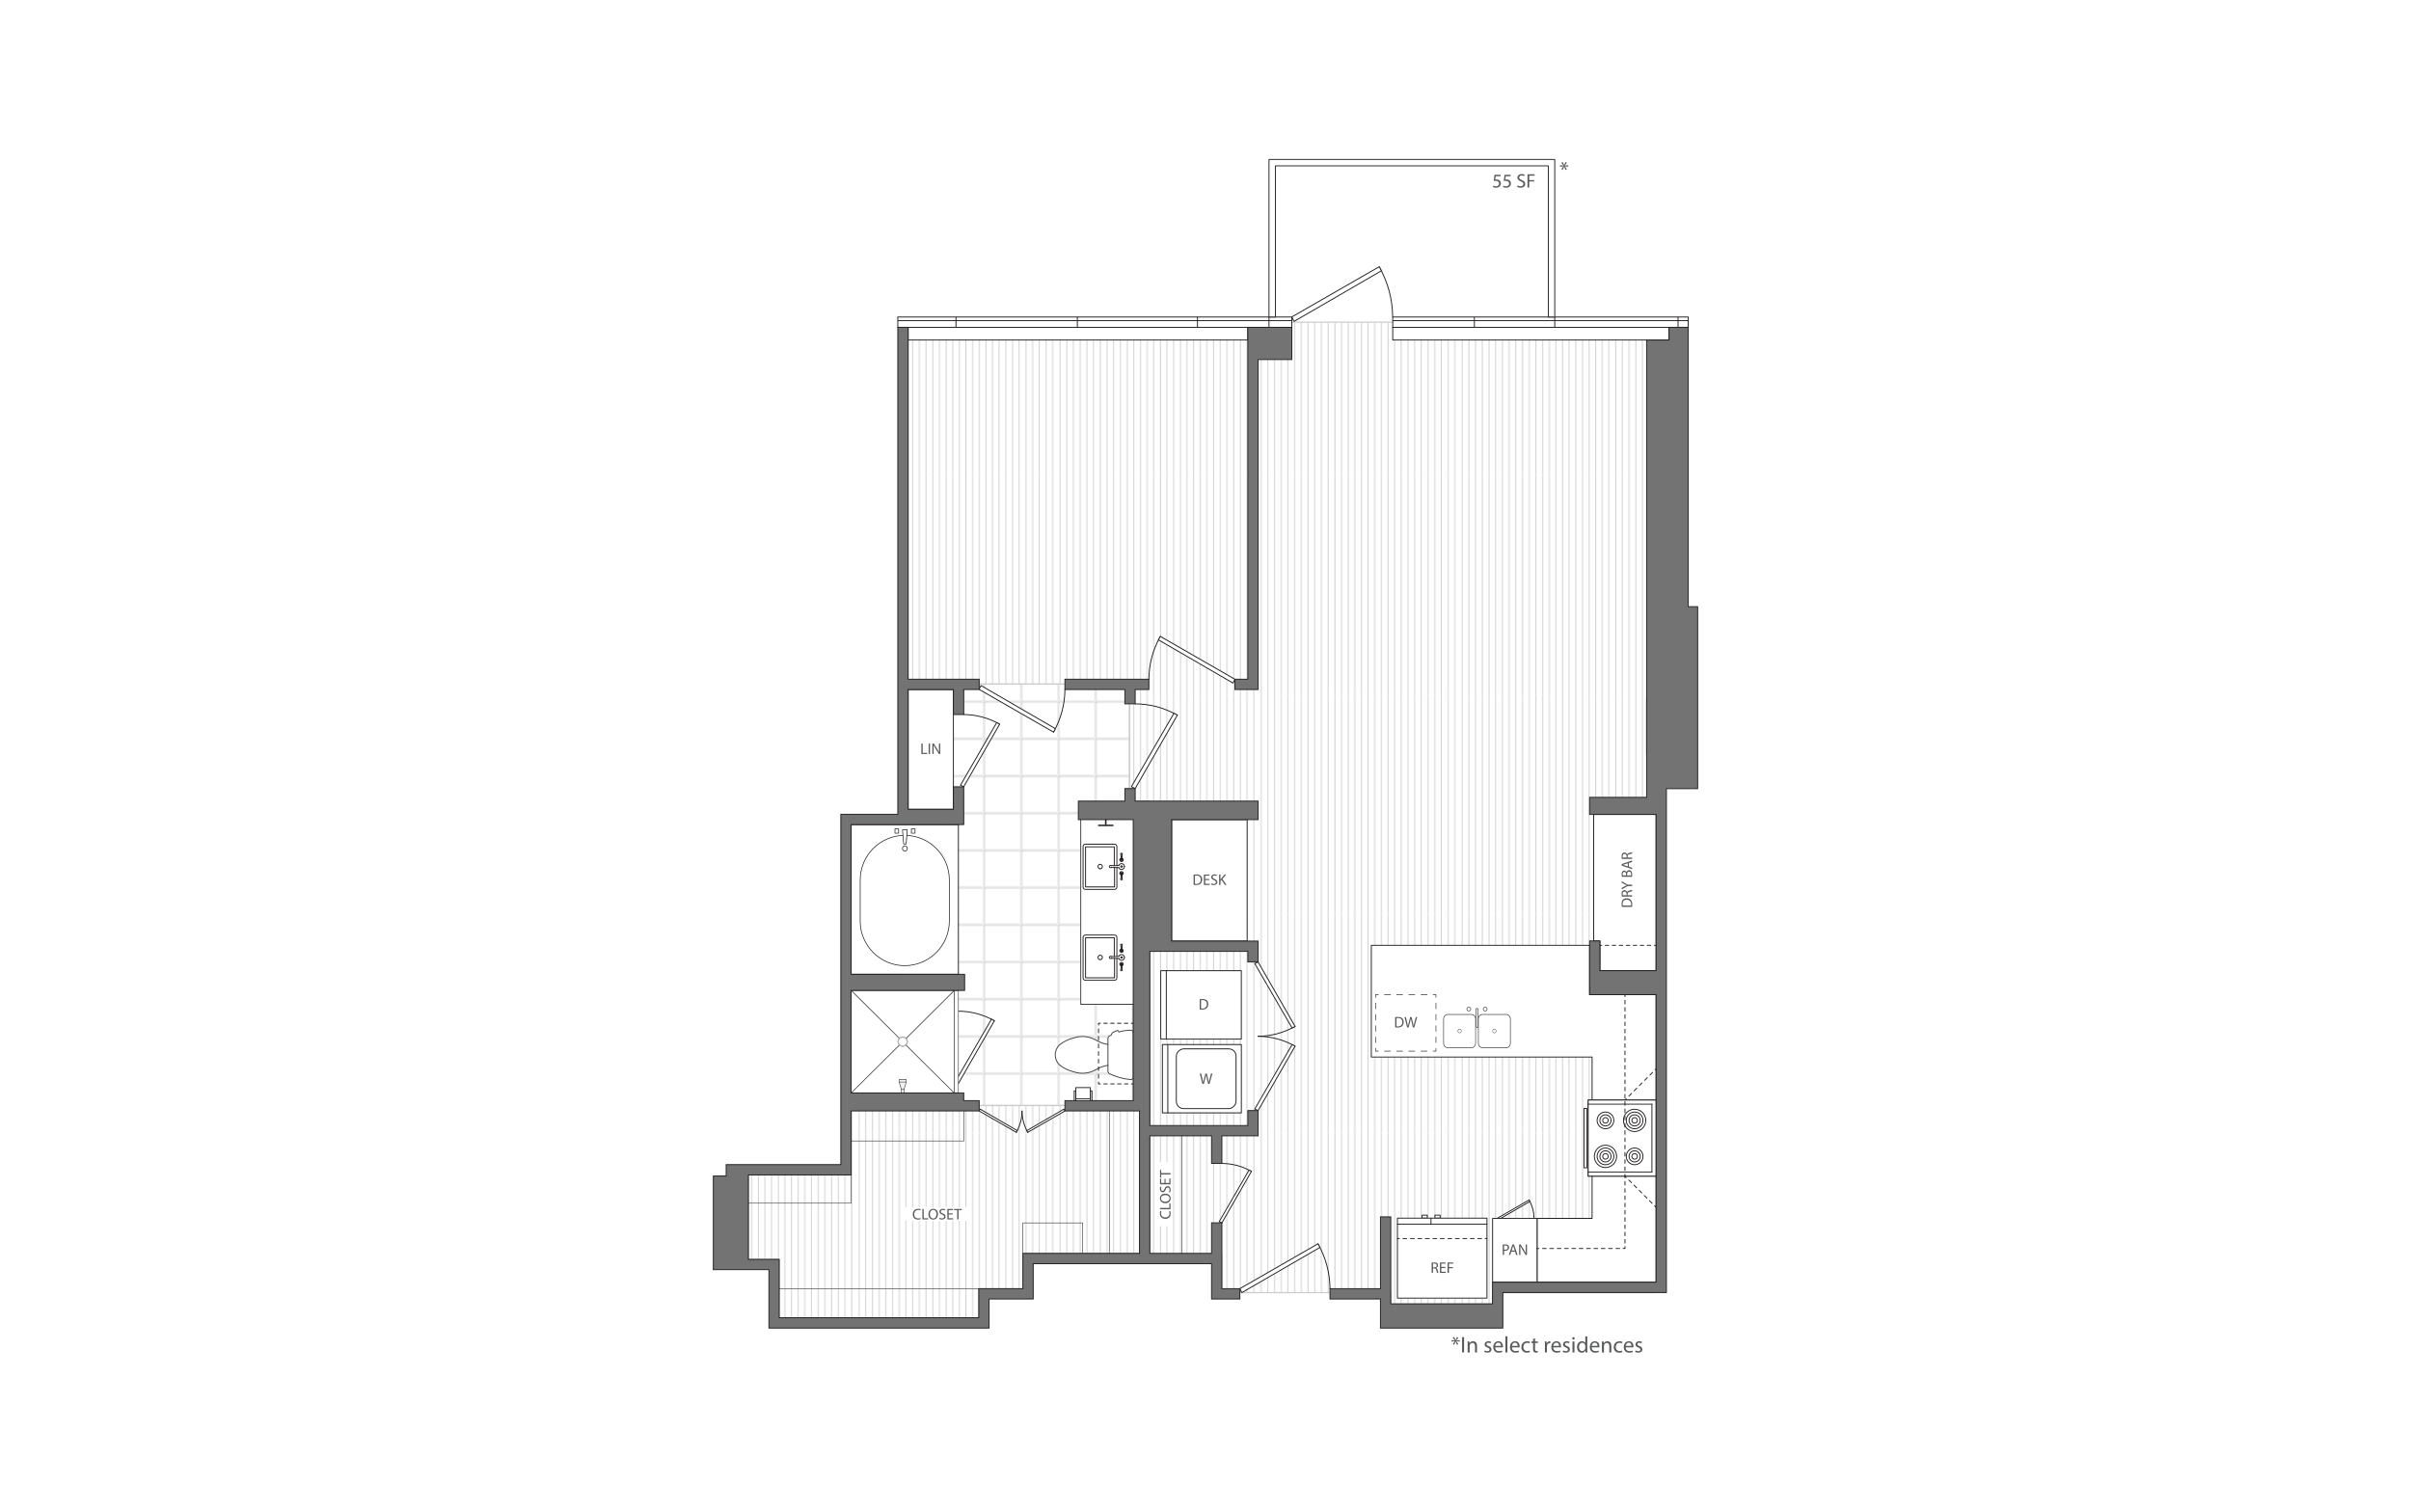 <?xml version="1.0" encoding="UTF-8"?><svg id="Layer_1" xmlns="http://www.w3.org/2000/svg" xmlns:xlink="http://www.w3.org/1999/xlink" viewBox="0 0 998 626"><defs><pattern id="New_Pattern_Swatch_4" x="0" y="0" width="27.33" height="27.33" patternTransform="translate(191.76 -2789.55) scale(.55)" patternUnits="userSpaceOnUse" viewBox="0 0 27.33 27.33"><rect width="27.33" height="27.33" style="fill:none;"/><path d="M27.33,27.33H0V0h27.33v27.33ZM.19,27.14h26.96V.19H.19v26.96Z" style="fill:gray;"/></pattern><clipPath id="clippath"><rect x="0" y="0" width="218.96" height="238.72" style="fill:none;"/></clipPath><pattern id="New_Pattern_Swatch_2" x="0" y="0" width="218.96" height="238.72" patternTransform="translate(-228.53 -3435.9) scale(.38)" patternUnits="userSpaceOnUse" viewBox="0 0 218.96 238.72"><rect width="218.96" height="238.72" style="fill:none;"/><g style="clip-path:url(#clippath);"><line x1="215.16" y1="238.72" x2="215.16" y2="0" style="fill:none; stroke:#ccc; stroke-miterlimit:10; stroke-width:.95px;"/><line x1="207.86" y1="238.72" x2="207.86" y2="0" style="fill:none; stroke:#ccc; stroke-miterlimit:10; stroke-width:.95px;"/><line x1="200.55" y1="238.72" x2="200.55" y2="0" style="fill:none; stroke:#ccc; stroke-miterlimit:10; stroke-width:.95px;"/><line x1="193.25" y1="238.72" x2="193.25" y2="0" style="fill:none; stroke:#ccc; stroke-miterlimit:10; stroke-width:.95px;"/><line x1="185.95" y1="238.72" x2="185.95" y2="0" style="fill:none; stroke:#ccc; stroke-miterlimit:10; stroke-width:.95px;"/><line x1="178.64" y1="238.72" x2="178.64" y2="0" style="fill:none; stroke:#ccc; stroke-miterlimit:10; stroke-width:.95px;"/><line x1="171.34" y1="238.72" x2="171.34" y2="0" style="fill:none; stroke:#ccc; stroke-miterlimit:10; stroke-width:.95px;"/><line x1="164.04" y1="238.72" x2="164.04" y2="0" style="fill:none; stroke:#ccc; stroke-miterlimit:10; stroke-width:.95px;"/><line x1="127.91" y1="238.72" x2="127.91" y2="0" style="fill:none; stroke:#ccc; stroke-miterlimit:10; stroke-width:.95px;"/><line x1="135.21" y1="238.72" x2="135.21" y2="0" style="fill:none; stroke:#ccc; stroke-miterlimit:10; stroke-width:.95px;"/><line x1="142.32" y1="238.72" x2="142.32" y2="0" style="fill:none; stroke:#ccc; stroke-miterlimit:10; stroke-width:.95px;"/><line x1="149.62" y1="238.72" x2="149.62" y2="0" style="fill:none; stroke:#ccc; stroke-miterlimit:10; stroke-width:.95px;"/><line x1="156.73" y1="238.72" x2="156.73" y2="0" style="fill:none; stroke:#ccc; stroke-miterlimit:10; stroke-width:.95px;"/><line x1="91.77" y1="238.72" x2="91.77" y2="0" style="fill:none; stroke:#ccc; stroke-miterlimit:10; stroke-width:.95px;"/><line x1="99.08" y1="238.72" x2="99.08" y2="0" style="fill:none; stroke:#ccc; stroke-miterlimit:10; stroke-width:.95px;"/><line x1="84.47" y1="238.72" x2="84.47" y2="0" style="fill:none; stroke:#ccc; stroke-miterlimit:10; stroke-width:.95px;"/><line x1="77.17" y1="238.72" x2="77.17" y2="0" style="fill:none; stroke:#ccc; stroke-miterlimit:10; stroke-width:.95px;"/><line x1="69.86" y1="238.72" x2="69.86" y2="0" style="fill:none; stroke:#ccc; stroke-miterlimit:10; stroke-width:.95px;"/><line x1="62.56" y1="238.72" x2="62.56" y2="0" style="fill:none; stroke:#ccc; stroke-miterlimit:10; stroke-width:.95px;"/><line x1="55.26" y1="238.72" x2="55.26" y2="0" style="fill:none; stroke:#ccc; stroke-miterlimit:10; stroke-width:.95px;"/><line x1="47.95" y1="238.72" x2="47.95" y2="0" style="fill:none; stroke:#ccc; stroke-miterlimit:10; stroke-width:.95px;"/><line x1="40.65" y1="238.72" x2="40.65" y2="0" style="fill:none; stroke:#ccc; stroke-miterlimit:10; stroke-width:.95px;"/><line x1="33.35" y1="238.72" x2="33.35" y2="0" style="fill:none; stroke:#ccc; stroke-miterlimit:10; stroke-width:.95px;"/><line x1="26.04" y1="238.72" x2="26.04" y2="0" style="fill:none; stroke:#ccc; stroke-miterlimit:10; stroke-width:.95px;"/><line x1="18.74" y1="238.72" x2="18.74" y2="0" style="fill:none; stroke:#ccc; stroke-miterlimit:10; stroke-width:.95px;"/><line x1="11.44" y1="238.72" x2="11.44" y2="0" style="fill:none; stroke:#ccc; stroke-miterlimit:10; stroke-width:.95px;"/><line x1="4.14" y1="238.72" x2="4.14" y2="0" style="fill:none; stroke:#ccc; stroke-miterlimit:10; stroke-width:.95px;"/><line x1="106.19" y1="238.72" x2="106.19" y2="0" style="fill:none; stroke:#ccc; stroke-miterlimit:10; stroke-width:.95px;"/><line x1="113.49" y1="238.72" x2="113.49" y2="0" style="fill:none; stroke:#ccc; stroke-miterlimit:10; stroke-width:.95px;"/><line x1="120.6" y1="238.72" x2="120.6" y2="0" style="fill:none; stroke:#ccc; stroke-miterlimit:10; stroke-width:.95px;"/></g></pattern><filter id="drop-shadow-1" x="446.17" y="339.12" width="23.09" height="77.84" filterUnits="userSpaceOnUse"><feOffset dx="-1" dy="-1"/><feGaussianBlur result="blur" stdDeviation="3"/><feFlood flood-color="#000" flood-opacity=".12"/><feComposite in2="blur" operator="in"/><feComposite in="SourceGraphic"/></filter></defs><rect x="-15" y="-13" width="1028" height="652" style="fill:#fff;"/><polygon points="467.55 339.31 467.55 283.21 375.91 283.21 375.91 341.36 352.32 341.36 352.32 457.65 469.08 457.65 469.08 339.31 467.55 339.31" style="fill:url(#New_Pattern_Swatch_4); stroke:#ccc; stroke-miterlimit:1; stroke-width:.5px;"/><polygon points="352.32 457.65 352.32 486.41 309.79 486.41 309.79 521.35 322.55 521.35 322.55 545.52 405.15 545.52 405.15 533.49 423.41 533.49 423.41 518.88 471.69 518.88 471.69 457.65 352.32 457.65" style="fill:url(#New_Pattern_Swatch_2); stroke:#ccc; stroke-miterlimit:1; stroke-width:.5px;"/><polygon points="690.86 289.74 690.86 133.38 520.79 133.38 520.79 135.51 375.91 135.51 375.91 283.21 467.55 283.21 467.55 331.65 475.96 331.65 475.96 519.51 505.77 519.51 505.77 535.13 575.69 535.13 575.69 539.78 617.84 539.78 617.84 535.13 685.67 535.13 685.67 535.13 685.52 535.13 685.52 312.14 681.59 312.14 681.59 289.74 690.86 289.74" style="fill:url(#New_Pattern_Swatch_2); stroke:#ccc; stroke-miterlimit:1; stroke-width:.5px;"/><path d="M475.56,281.2c.05-6.25,1.67-12.3,4.75-17.73" style="fill:none; stroke:#231f20; stroke-linecap:round; stroke-linejoin:round; stroke-width:.38px;"/><polygon points="479.51 264.89 510.39 282.78 511.18 281.2 480.31 263.47 479.51 264.89" style="fill:#fff; stroke:#231f20; stroke-linecap:round; stroke-linejoin:round; stroke-width:.38px;"/><path d="M469.89,291.38c6.16.05,12.11,1.64,17.46,4.68" style="fill:none; stroke:#231f20; stroke-linecap:round; stroke-linejoin:round; stroke-width:.38px;"/><polygon points="485.94 295.28 468.33 325.67 469.89 326.45 487.35 296.05 485.94 295.28" style="fill:#fff; stroke:#231f20; stroke-linecap:round; stroke-linejoin:round; stroke-width:.38px;"/><path d="M505.77,481.65c4.32.03,8.5,1.15,12.25,3.28" style="fill:none; stroke:#231f20; stroke-linecap:round; stroke-linejoin:round; stroke-width:.38px;"/><polygon points="517.04 484.39 504.68 505.72 505.77 506.26 518.02 484.93 517.04 484.39" style="fill:#fff; stroke:#231f20; stroke-linecap:round; stroke-linejoin:round; stroke-width:.38px;"/><path d="M398.91,295.81c5.25.04,10.32,1.4,14.88,3.99" style="fill:none; stroke:#231f20; stroke-linecap:round; stroke-linejoin:round; stroke-width:.38px;"/><polygon points="412.59 299.13 397.58 325.04 398.91 325.71 413.79 299.8 412.59 299.13" style="fill:#fff; stroke:#231f20; stroke-linecap:round; stroke-linejoin:round; stroke-width:.38px;"/><path d="M396.74,418.61c5.25.04,10.32,1.4,14.88,3.99" style="fill:none; stroke:#231f20; stroke-linecap:round; stroke-linejoin:round; stroke-width:.38px;"/><polygon points="410.42 421.93 395.41 447.84 396.74 448.51 411.62 422.59 410.42 421.93" style="fill:#fff; stroke:#231f20; stroke-linecap:round; stroke-linejoin:round; stroke-width:.38px;"/><path d="M440.82,285.39c-.05,6.24-1.66,12.27-4.74,17.69" style="fill:none; stroke:#231f20; stroke-linecap:round; stroke-linejoin:round; stroke-width:.38px;"/><polygon points="436.87 301.66 406.07 283.81 405.28 285.39 436.08 303.08 436.87 301.66" style="fill:#fff; stroke:#231f20; stroke-linecap:round; stroke-linejoin:round; stroke-width:.38px;"/><path d="M576.47,131.21c-.06-7.33-1.95-14.41-5.57-20.78" style="fill:none; stroke:#231f20; stroke-linecap:round; stroke-linejoin:round; stroke-width:.38px;"/><polygon points="571.83 112.09 535.65 133.06 534.72 131.21 570.91 110.42 571.83 112.09" style="fill:#fff; stroke:#231f20; stroke-linecap:round; stroke-linejoin:round; stroke-width:.38px;"/><path d="M550.53,533.48c-.05-6.55-1.74-12.88-4.98-18.57" style="fill:none; stroke:#231f20; stroke-linecap:round; stroke-linejoin:round; stroke-width:.38px;"/><polygon points="546.39 516.39 514.04 535.13 513.22 533.48 545.56 514.9 546.39 516.39" style="fill:#fff; stroke:#231f20; stroke-linecap:round; stroke-linejoin:round; stroke-width:.38px;"/><path d="M520.76,429.01c5.4-.04,10.63-1.44,15.32-4.1" style="fill:none; stroke:#231f20; stroke-linecap:round; stroke-linejoin:round; stroke-width:.38px;"/><polygon points="534.85 425.59 519.4 398.92 520.76 398.23 536.08 424.91 534.85 425.59" style="fill:#fff; stroke:#231f20; stroke-linecap:round; stroke-linejoin:round; stroke-width:.38px;"/><path d="M520.76,429.01c5.4.04,10.63,1.44,15.32,4.1" style="fill:none; stroke:#231f20; stroke-linecap:round; stroke-linejoin:round; stroke-width:.38px;"/><polygon points="534.85 432.43 519.4 459.11 520.76 459.79 536.08 433.12 534.85 432.43" style="fill:#fff; stroke:#231f20; stroke-linecap:round; stroke-linejoin:round; stroke-width:.38px;"/><path d="M423.06,459.94c.02,3.11.83,6.12,2.37,8.83" style="fill:none; stroke:#231f20; stroke-linecap:round; stroke-linejoin:round; stroke-width:.38px;"/><polygon points="425.03 468.06 440.4 459.15 440.8 459.94 425.42 468.77 425.03 468.06" style="fill:#fff; stroke:#231f20; stroke-linecap:round; stroke-linejoin:round; stroke-width:.38px;"/><path d="M423.06,459.94c-.02,3.11-.83,6.12-2.37,8.83" style="fill:none; stroke:#231f20; stroke-linecap:round; stroke-linejoin:round; stroke-width:.38px;"/><polygon points="421.08 468.06 405.71 459.15 405.32 459.94 420.69 468.77 421.08 468.06" style="fill:#fff; stroke:#231f20; stroke-linecap:round; stroke-linejoin:round; stroke-width:.38px;"/><g id="INSERT"><g id="INSERT-2"><g id="LWPOLYLINE"><path d="M458.62,432.4v-2.4c0-.41.2-.79.52-1.04.3-.17.6-.34.9-.49v-.08c.08-.39.29-.73.61-.96.63-.38,1.31-.67,2.02-.85.2.12.33.3.4.51l.05.14c1.57-.47,3.2-.73,4.84-.76.29-.02.58.08.79.28.21.2.33.48.33.77v18.35c0,.29-.11.57-.33.77-.21.2-.5.3-.79.28-3.07-.28-6.06-1.13-8.82-2.49-.32-.25-.52-.63-.52-1.04v-2.39c-1.72.28-3.37.87-4.87,1.75-2.83,1.69-6.27,2.03-9.38.93-2.14-.5-4.13-1.48-5.82-2.87-1.13-1.07-1.77-2.56-1.77-4.11s.64-3.04,1.77-4.11c1.7-1.39,3.69-2.37,5.82-2.87,3.11-1.1,6.55-.75,9.38.93,1.5.88,3.15,1.47,4.87,1.75" style="fill:#fff; stroke:#404040; stroke-linecap:round; stroke-linejoin:round; stroke-width:.38px;"/></g><g id="LINE"><line x1="458.62" y1="441" x2="458.62" y2="432.4" style="fill:none; stroke:#404040; stroke-linecap:round; stroke-linejoin:round; stroke-width:.38px;"/></g></g></g><rect x="418.99" y="366.68" width="77.46" height="22.72" transform="translate(835.76 -79.68) rotate(90)" style="fill:#fff; filter:url(#drop-shadow-1); stroke:#404040; stroke-linecap:round; stroke-linejoin:round; stroke-width:.38px;"/><g id="ARC"><path d="M455.41,359.66c.51,0,.92-.41.92-.92s-.41-.92-.92-.92" style="fill:none; stroke:#231f20; stroke-linecap:round; stroke-linejoin:round; stroke-width:.38px;"/></g><g id="ARC-2"><path d="M455.41,357.81c-.51,0-.92.41-.92.92s.41.92.92.92" style="fill:none; stroke:#231f20; stroke-linecap:round; stroke-linejoin:round; stroke-width:.38px;"/></g><g id="ARC-3"><path d="M463.53,355.96c0,.39.32.7.7.7s.7-.32.7-.7" style="fill:none; stroke:#231f20; stroke-linecap:round; stroke-linejoin:round; stroke-width:.38px;"/></g><g id="ARC-4"><path d="M464.94,355.96c0-.32-.22-.6-.52-.68" style="fill:none; stroke:#231f20; stroke-linecap:round; stroke-linejoin:round; stroke-width:.38px;"/></g><g id="LINE-2"><line x1="464.41" y1="355.75" x2="464.41" y2="355.28" style="fill:none; stroke:#231f20; stroke-linecap:round; stroke-linejoin:round; stroke-width:.38px;"/></g><g id="ARC-5"><path d="M464.51,355.96c0-.08-.04-.16-.1-.21" style="fill:none; stroke:#231f20; stroke-linecap:round; stroke-linejoin:round; stroke-width:.38px;"/></g><g id="ARC-6"><path d="M463.96,355.96c0,.15.12.28.28.28s.28-.12.28-.28" style="fill:none; stroke:#231f20; stroke-linecap:round; stroke-linejoin:round; stroke-width:.38px;"/></g><g id="ARC-7"><path d="M464.05,355.76c-.06.05-.09.13-.09.21" style="fill:none; stroke:#231f20; stroke-linecap:round; stroke-linejoin:round; stroke-width:.38px;"/></g><g id="LINE-3"><line x1="464.05" y1="355.28" x2="464.05" y2="355.76" style="fill:none; stroke:#231f20; stroke-linecap:round; stroke-linejoin:round; stroke-width:.38px;"/></g><g id="ARC-8"><path d="M464.05,355.28c-.31.08-.52.36-.52.68" style="fill:none; stroke:#231f20; stroke-linecap:round; stroke-linejoin:round; stroke-width:.38px;"/></g><g id="ARC-9"><path d="M463.53,361.51c0,.32.21.6.52.68" style="fill:none; stroke:#231f20; stroke-linecap:round; stroke-linejoin:round; stroke-width:.38px;"/></g><g id="LINE-4"><line x1="464.05" y1="361.71" x2="464.05" y2="362.19" style="fill:none; stroke:#231f20; stroke-linecap:round; stroke-linejoin:round; stroke-width:.38px;"/></g><g id="ARC-10"><path d="M463.96,361.51c0,.08.03.15.09.21" style="fill:none; stroke:#231f20; stroke-linecap:round; stroke-linejoin:round; stroke-width:.38px;"/></g><g id="ARC-11"><path d="M464.51,361.51c0-.15-.12-.28-.28-.28s-.28.12-.28.28" style="fill:none; stroke:#231f20; stroke-linecap:round; stroke-linejoin:round; stroke-width:.38px;"/></g><g id="ARC-12"><path d="M464.41,361.72c.06-.05.1-.13.1-.21" style="fill:none; stroke:#231f20; stroke-linecap:round; stroke-linejoin:round; stroke-width:.38px;"/></g><g id="LINE-5"><line x1="464.41" y1="362.19" x2="464.41" y2="361.72" style="fill:none; stroke:#231f20; stroke-linecap:round; stroke-linejoin:round; stroke-width:.38px;"/></g><g id="ARC-13"><path d="M464.41,362.19c.31-.08.52-.36.52-.68" style="fill:none; stroke:#231f20; stroke-linecap:round; stroke-linejoin:round; stroke-width:.38px;"/></g><g id="ARC-14"><path d="M464.94,361.51c0-.39-.32-.7-.7-.7s-.7.32-.7.7" style="fill:none; stroke:#231f20; stroke-linecap:round; stroke-linejoin:round; stroke-width:.38px;"/></g><g id="ARC-15"><path d="M463.12,359.19c.25.62.95.91,1.57.66.45-.18.75-.63.75-1.12" style="fill:none; stroke:#231f20; stroke-linecap:round; stroke-linejoin:round; stroke-width:.38px;"/></g><g id="ARC-16"><path d="M465.44,358.73c0-.67-.54-1.2-1.2-1.2-.49,0-.93.3-1.12.75" style="fill:none; stroke:#231f20; stroke-linecap:round; stroke-linejoin:round; stroke-width:.38px;"/></g><g id="ARC-17"><path d="M459.97,358.35c1.05.04,2.1.02,3.15-.07" style="fill:none; stroke:#231f20; stroke-linecap:round; stroke-linejoin:round; stroke-width:.38px;"/></g><g id="ARC-18"><path d="M459.97,358.35c-.21-.16-.51-.11-.67.1s-.11.51.1.67c.17.12.4.12.57,0" style="fill:none; stroke:#231f20; stroke-linecap:round; stroke-linejoin:round; stroke-width:.38px;"/></g><g id="ARC-19"><path d="M463.12,359.19c-1.05-.08-2.1-.1-3.15-.07" style="fill:none; stroke:#231f20; stroke-linecap:round; stroke-linejoin:round; stroke-width:.38px;"/></g><g id="ARC-20"><path d="M463.92,358.73c0,.18.15.33.33.33s.33-.15.33-.33" style="fill:none; stroke:#231f20; stroke-linecap:round; stroke-linejoin:round; stroke-width:.38px;"/></g><g id="ARC-21"><path d="M464.57,358.73c0-.18-.15-.33-.33-.33s-.33.15-.33.33" style="fill:none; stroke:#231f20; stroke-linecap:round; stroke-linejoin:round; stroke-width:.38px;"/></g><g id="LINE-6"><line x1="464.42" y1="354.62" x2="464.42" y2="355.75" style="fill:none; stroke:#231f20; stroke-linecap:round; stroke-linejoin:round; stroke-width:.38px;"/></g><g id="LINE-7"><line x1="464.55" y1="353.47" x2="464.42" y2="354.62" style="fill:none; stroke:#231f20; stroke-linecap:round; stroke-linejoin:round; stroke-width:.38px;"/></g><g id="ARC-22"><path d="M464.55,353.47c-.03-.18-.19-.3-.37-.27-.13.02-.24.12-.27.25" style="fill:none; stroke:#231f20; stroke-linecap:round; stroke-linejoin:round; stroke-width:.38px;"/></g><g id="LINE-8"><line x1="464.05" y1="354.62" x2="463.91" y2="353.46" style="fill:none; stroke:#231f20; stroke-linecap:round; stroke-linejoin:round; stroke-width:.38px;"/></g><g id="LINE-9"><line x1="464.05" y1="355.75" x2="464.05" y2="354.62" style="fill:none; stroke:#231f20; stroke-linecap:round; stroke-linejoin:round; stroke-width:.38px;"/></g><g id="ARC-23"><path d="M464.05,355.75c-.06.05-.09.13-.09.21" style="fill:none; stroke:#231f20; stroke-linecap:round; stroke-linejoin:round; stroke-width:.38px;"/></g><g id="ARC-24"><path d="M463.96,355.96c0,.15.12.28.28.28s.28-.12.28-.28" style="fill:none; stroke:#231f20; stroke-linecap:round; stroke-linejoin:round; stroke-width:.38px;"/></g><g id="ARC-25"><path d="M464.51,355.96c0-.08-.03-.16-.09-.21" style="fill:none; stroke:#231f20; stroke-linecap:round; stroke-linejoin:round; stroke-width:.38px;"/></g><g id="ARC-26"><path d="M464.42,361.72c.06-.05.09-.13.09-.21" style="fill:none; stroke:#231f20; stroke-linecap:round; stroke-linejoin:round; stroke-width:.38px;"/></g><g id="ARC-27"><path d="M464.51,361.51c0-.15-.12-.28-.28-.28s-.28.12-.28.28" style="fill:none; stroke:#231f20; stroke-linecap:round; stroke-linejoin:round; stroke-width:.38px;"/></g><g id="ARC-28"><path d="M463.96,361.51c0,.08.03.16.09.21" style="fill:none; stroke:#231f20; stroke-linecap:round; stroke-linejoin:round; stroke-width:.38px;"/></g><g id="LINE-10"><line x1="464.05" y1="362.85" x2="464.05" y2="361.72" style="fill:none; stroke:#231f20; stroke-linecap:round; stroke-linejoin:round; stroke-width:.38px;"/></g><g id="LINE-11"><line x1="463.91" y1="364.01" x2="464.05" y2="362.85" style="fill:none; stroke:#231f20; stroke-linecap:round; stroke-linejoin:round; stroke-width:.38px;"/></g><g id="ARC-29"><path d="M463.91,364.01c.04.17.21.29.38.25.13-.03.23-.13.25-.27" style="fill:none; stroke:#231f20; stroke-linecap:round; stroke-linejoin:round; stroke-width:.38px;"/></g><g id="LINE-12"><line x1="464.42" y1="362.85" x2="464.55" y2="364" style="fill:none; stroke:#231f20; stroke-linecap:round; stroke-linejoin:round; stroke-width:.38px;"/></g><g id="LINE-13"><line x1="464.42" y1="361.72" x2="464.42" y2="362.85" style="fill:none; stroke:#231f20; stroke-linecap:round; stroke-linejoin:round; stroke-width:.38px;"/></g><polyline points="461.34 359.2 461.34 367.17 449.35 367.17 449.35 350.57 461.24 350.57 461.24 358.32" style="fill:none; stroke:#231f20; stroke-linecap:round; stroke-linejoin:round; stroke-width:.38px;"/><path d="M462.31,359.16v8.07c0,.53-.43.97-.97.97h-12.04c-.53,0-.97-.43-.97-.97v-16.79c0-.53.43-.97.97-.97h12.04c.53,0,.97.43.97.97v7.88" style="fill:none; stroke:#231f20; stroke-linecap:round; stroke-linejoin:round; stroke-width:.38px;"/><g id="ARC-30"><path d="M455.41,397.29c.51,0,.92-.41.92-.92s-.41-.92-.92-.92" style="fill:none; stroke:#231f20; stroke-linecap:round; stroke-linejoin:round; stroke-width:.38px;"/></g><g id="ARC-31"><path d="M455.41,395.44c-.51,0-.92.41-.92.92s.41.92.92.92" style="fill:none; stroke:#231f20; stroke-linecap:round; stroke-linejoin:round; stroke-width:.38px;"/></g><g id="ARC-32"><path d="M463.53,393.59c0,.39.32.7.7.7s.7-.32.7-.7" style="fill:none; stroke:#231f20; stroke-linecap:round; stroke-linejoin:round; stroke-width:.38px;"/></g><g id="ARC-33"><path d="M464.94,393.59c0-.32-.22-.6-.52-.68" style="fill:none; stroke:#231f20; stroke-linecap:round; stroke-linejoin:round; stroke-width:.38px;"/></g><g id="LINE-14"><line x1="464.41" y1="393.38" x2="464.41" y2="392.91" style="fill:none; stroke:#231f20; stroke-linecap:round; stroke-linejoin:round; stroke-width:.38px;"/></g><g id="ARC-34"><path d="M464.51,393.59c0-.08-.04-.16-.1-.21" style="fill:none; stroke:#231f20; stroke-linecap:round; stroke-linejoin:round; stroke-width:.38px;"/></g><g id="ARC-35"><path d="M463.96,393.59c0,.15.12.28.28.28s.28-.12.28-.28" style="fill:none; stroke:#231f20; stroke-linecap:round; stroke-linejoin:round; stroke-width:.38px;"/></g><g id="ARC-36"><path d="M464.05,393.38c-.06.05-.09.13-.09.21" style="fill:none; stroke:#231f20; stroke-linecap:round; stroke-linejoin:round; stroke-width:.38px;"/></g><g id="LINE-15"><line x1="464.05" y1="392.91" x2="464.05" y2="393.38" style="fill:none; stroke:#231f20; stroke-linecap:round; stroke-linejoin:round; stroke-width:.38px;"/></g><g id="ARC-37"><path d="M464.05,392.91c-.31.08-.52.36-.52.68" style="fill:none; stroke:#231f20; stroke-linecap:round; stroke-linejoin:round; stroke-width:.38px;"/></g><g id="ARC-38"><path d="M463.53,399.14c0,.32.21.6.52.68" style="fill:none; stroke:#231f20; stroke-linecap:round; stroke-linejoin:round; stroke-width:.38px;"/></g><g id="LINE-16"><line x1="464.05" y1="399.34" x2="464.05" y2="399.82" style="fill:none; stroke:#231f20; stroke-linecap:round; stroke-linejoin:round; stroke-width:.38px;"/></g><g id="ARC-39"><path d="M463.96,399.14c0,.08.03.15.09.21" style="fill:none; stroke:#231f20; stroke-linecap:round; stroke-linejoin:round; stroke-width:.38px;"/></g><g id="ARC-40"><path d="M464.51,399.14c0-.15-.12-.28-.28-.28s-.28.12-.28.28" style="fill:none; stroke:#231f20; stroke-linecap:round; stroke-linejoin:round; stroke-width:.38px;"/></g><g id="ARC-41"><path d="M464.41,399.35c.06-.05.1-.13.1-.21" style="fill:none; stroke:#231f20; stroke-linecap:round; stroke-linejoin:round; stroke-width:.38px;"/></g><g id="LINE-17"><line x1="464.41" y1="399.82" x2="464.41" y2="399.35" style="fill:none; stroke:#231f20; stroke-linecap:round; stroke-linejoin:round; stroke-width:.38px;"/></g><g id="ARC-42"><path d="M464.41,399.82c.31-.08.52-.36.52-.68" style="fill:none; stroke:#231f20; stroke-linecap:round; stroke-linejoin:round; stroke-width:.38px;"/></g><g id="ARC-43"><path d="M464.94,399.14c0-.39-.32-.7-.7-.7s-.7.32-.7.7" style="fill:none; stroke:#231f20; stroke-linecap:round; stroke-linejoin:round; stroke-width:.38px;"/></g><g id="ARC-44"><path d="M463.12,396.81c.25.62.95.91,1.57.66.45-.18.75-.63.75-1.12" style="fill:none; stroke:#231f20; stroke-linecap:round; stroke-linejoin:round; stroke-width:.38px;"/></g><g id="ARC-45"><path d="M465.44,396.36c0-.67-.54-1.2-1.2-1.2-.49,0-.93.3-1.12.75" style="fill:none; stroke:#231f20; stroke-linecap:round; stroke-linejoin:round; stroke-width:.38px;"/></g><g id="ARC-46"><path d="M459.97,395.98c1.05.04,2.1.02,3.15-.07" style="fill:none; stroke:#231f20; stroke-linecap:round; stroke-linejoin:round; stroke-width:.38px;"/></g><g id="ARC-47"><path d="M459.97,395.98c-.21-.16-.51-.11-.67.1s-.11.51.1.67c.17.12.4.12.57,0" style="fill:none; stroke:#231f20; stroke-linecap:round; stroke-linejoin:round; stroke-width:.38px;"/></g><g id="ARC-48"><path d="M463.12,396.81c-1.05-.08-2.1-.1-3.15-.07" style="fill:none; stroke:#231f20; stroke-linecap:round; stroke-linejoin:round; stroke-width:.38px;"/></g><g id="ARC-49"><path d="M463.92,396.36c0,.18.15.33.33.33s.33-.15.33-.33" style="fill:none; stroke:#231f20; stroke-linecap:round; stroke-linejoin:round; stroke-width:.38px;"/></g><g id="ARC-50"><path d="M464.57,396.36c0-.18-.15-.33-.33-.33s-.33.15-.33.33" style="fill:none; stroke:#231f20; stroke-linecap:round; stroke-linejoin:round; stroke-width:.38px;"/></g><g id="LINE-18"><line x1="464.42" y1="392.25" x2="464.42" y2="393.38" style="fill:none; stroke:#231f20; stroke-linecap:round; stroke-linejoin:round; stroke-width:.38px;"/></g><g id="LINE-19"><line x1="464.55" y1="391.1" x2="464.42" y2="392.25" style="fill:none; stroke:#231f20; stroke-linecap:round; stroke-linejoin:round; stroke-width:.38px;"/></g><g id="ARC-51"><path d="M464.55,391.1c-.03-.18-.19-.3-.37-.27-.13.02-.24.12-.27.25" style="fill:none; stroke:#231f20; stroke-linecap:round; stroke-linejoin:round; stroke-width:.38px;"/></g><g id="LINE-20"><line x1="464.05" y1="392.25" x2="463.91" y2="391.08" style="fill:none; stroke:#231f20; stroke-linecap:round; stroke-linejoin:round; stroke-width:.38px;"/></g><g id="LINE-21"><line x1="464.05" y1="393.38" x2="464.05" y2="392.25" style="fill:none; stroke:#231f20; stroke-linecap:round; stroke-linejoin:round; stroke-width:.38px;"/></g><g id="ARC-52"><path d="M464.05,393.38c-.06.05-.09.13-.09.21" style="fill:none; stroke:#231f20; stroke-linecap:round; stroke-linejoin:round; stroke-width:.38px;"/></g><g id="ARC-53"><path d="M463.96,393.59c0,.15.12.28.28.28s.28-.12.28-.28" style="fill:none; stroke:#231f20; stroke-linecap:round; stroke-linejoin:round; stroke-width:.38px;"/></g><g id="ARC-54"><path d="M464.51,393.59c0-.08-.03-.16-.09-.21" style="fill:none; stroke:#231f20; stroke-linecap:round; stroke-linejoin:round; stroke-width:.38px;"/></g><g id="ARC-55"><path d="M464.42,399.34c.06-.05.09-.13.09-.21" style="fill:none; stroke:#231f20; stroke-linecap:round; stroke-linejoin:round; stroke-width:.38px;"/></g><g id="ARC-56"><path d="M464.51,399.14c0-.15-.12-.28-.28-.28s-.28.12-.28.28" style="fill:none; stroke:#231f20; stroke-linecap:round; stroke-linejoin:round; stroke-width:.38px;"/></g><g id="ARC-57"><path d="M463.96,399.14c0,.08.03.16.09.21" style="fill:none; stroke:#231f20; stroke-linecap:round; stroke-linejoin:round; stroke-width:.38px;"/></g><g id="LINE-22"><line x1="464.05" y1="400.48" x2="464.05" y2="399.34" style="fill:none; stroke:#231f20; stroke-linecap:round; stroke-linejoin:round; stroke-width:.38px;"/></g><g id="LINE-23"><line x1="463.91" y1="401.64" x2="464.05" y2="400.48" style="fill:none; stroke:#231f20; stroke-linecap:round; stroke-linejoin:round; stroke-width:.38px;"/></g><g id="ARC-58"><path d="M463.91,401.64c.04.17.21.29.38.25.13-.03.23-.13.25-.27" style="fill:none; stroke:#231f20; stroke-linecap:round; stroke-linejoin:round; stroke-width:.38px;"/></g><g id="LINE-24"><line x1="464.42" y1="400.48" x2="464.55" y2="401.62" style="fill:none; stroke:#231f20; stroke-linecap:round; stroke-linejoin:round; stroke-width:.38px;"/></g><g id="LINE-25"><line x1="464.42" y1="399.34" x2="464.42" y2="400.48" style="fill:none; stroke:#231f20; stroke-linecap:round; stroke-linejoin:round; stroke-width:.38px;"/></g><polyline points="461.34 396.83 461.34 404.8 449.35 404.8 449.35 388.2 461.24 388.2 461.24 395.95" style="fill:none; stroke:#231f20; stroke-linecap:round; stroke-linejoin:round; stroke-width:.38px;"/><path d="M462.31,396.78v8.07c0,.53-.43.97-.97.97h-12.04c-.53,0-.97-.43-.97-.97v-16.79c0-.53.43-.97.97-.97h12.04c.53,0,.97.43.97.97v7.88" style="fill:none; stroke:#231f20; stroke-linecap:round; stroke-linejoin:round; stroke-width:.38px;"/><line x1="469.02" y1="423.62" x2="468.27" y2="423.62" style="fill:none; stroke:#231f20; stroke-linecap:round; stroke-linejoin:round; stroke-width:.38px;"/><line x1="466.85" y1="423.62" x2="456.18" y2="423.62" style="fill:none; stroke:#231f20; stroke-dasharray:1.42 1.42; stroke-linecap:round; stroke-linejoin:round; stroke-width:.38px;"/><polyline points="455.47 423.62 454.72 423.62 454.72 424.37" style="fill:none; stroke:#231f20; stroke-linecap:round; stroke-linejoin:round; stroke-width:.38px;"/><line x1="454.72" y1="425.95" x2="454.72" y2="447.2" style="fill:none; stroke:#231f20; stroke-dasharray:1.57 1.57; stroke-linecap:round; stroke-linejoin:round; stroke-width:.38px;"/><polyline points="454.72 447.98 454.72 448.73 455.47 448.73" style="fill:none; stroke:#231f20; stroke-linecap:round; stroke-linejoin:round; stroke-width:.38px;"/><line x1="456.9" y1="448.73" x2="467.62" y2="448.73" style="fill:none; stroke:#231f20; stroke-dasharray:1.43 1.43; stroke-linecap:round; stroke-linejoin:round; stroke-width:.38px;"/><line x1="468.33" y1="448.73" x2="469.08" y2="448.73" style="fill:none; stroke:#231f20; stroke-linecap:round; stroke-linejoin:round; stroke-width:.38px;"/><polygon points="373.65 431.25 352.32 452.46 394.99 452.46 373.65 431.25" style="fill:#fff;"/><polygon points="373.65 431.25 352.32 452.46 394.99 452.46 373.65 431.25" style="fill:none; stroke:#404040; stroke-linecap:round; stroke-linejoin:round; stroke-width:.25px;"/><polygon points="373.65 431.25 394.99 452.46 394.99 410.03 373.65 431.25" style="fill:#fff;"/><polygon points="373.65 431.25 394.99 452.46 394.99 410.03 373.65 431.25" style="fill:none; stroke:#404040; stroke-linecap:round; stroke-linejoin:round; stroke-width:.25px;"/><polygon points="373.65 431.25 394.99 410.03 352.32 410.03 373.65 431.25" style="fill:#fff;"/><polygon points="373.65 431.25 394.99 410.03 352.32 410.03 373.65 431.25" style="fill:none; stroke:#404040; stroke-linecap:round; stroke-linejoin:round; stroke-width:.25px;"/><polygon points="373.65 431.25 352.32 410.03 352.32 452.46 373.65 431.25" style="fill:#fff;"/><polygon points="373.65 431.25 352.32 410.03 352.32 452.46 373.65 431.25" style="fill:none; stroke:#404040; stroke-linecap:round; stroke-linejoin:round; stroke-width:.25px;"/><rect x="395.07" y="410.02" width="1.64" height="42.37" style="fill:#fff; stroke:#404040; stroke-linecap:round; stroke-linejoin:round; stroke-width:.25px;"/><polygon points="373.11 453.61 373.11 450.87 372.16 447.91 372.16 446.89 375.15 446.89 375.15 447.94 374.2 450.94 374.2 453.61 373.11 453.61" style="fill:#f0f1f1; stroke:#404040; stroke-linecap:round; stroke-linejoin:round; stroke-width:.25px;"/><line x1="373.12" y1="450.99" x2="374.22" y2="450.99" style="fill:none; stroke:#404040; stroke-linecap:round; stroke-linejoin:round; stroke-width:.25px;"/><line x1="375.15" y1="447.94" x2="372.16" y2="447.94" style="fill:none; stroke:#404040; stroke-linecap:round; stroke-linejoin:round; stroke-width:.25px;"/><path d="M371.62,431.21c0,1.12.91,2.03,2.03,2.03s2.03-.91,2.03-2.03-.91-2.03-2.03-2.03-2.03.91-2.03,2.03Z" style="fill:#fff;"/><path d="M371.62,431.21c0,1.12.91,2.03,2.03,2.03s2.03-.91,2.03-2.03-.91-2.03-2.03-2.03-2.03.91-2.03,2.03Z" style="fill:none; stroke:#404040; stroke-width:.12px;"/><path d="M371.92,431.21c0,.96.78,1.74,1.74,1.74s1.74-.78,1.74-1.74-.78-1.74-1.74-1.74-1.74.78-1.74,1.74Z" style="fill:#fff;"/><path d="M371.92,431.21c0,.96.78,1.74,1.74,1.74s1.74-.78,1.74-1.74-.78-1.74-1.74-1.74-1.74.78-1.74,1.74Z" style="fill:none; stroke:#404040; stroke-width:.12px;"/><polyline points="396.71 403.33 352.32 403.34 352.32 341.36 396.71 341.36 396.71 403.34" style="fill:#fff; stroke:#231f20; stroke-linecap:round; stroke-linejoin:round; stroke-width:.38px;"/><path d="M374.52,399.91c-10.25,0-18.59-8.34-18.59-18.59v-17.05c0-10.25,8.34-18.59,18.59-18.59s18.59,8.34,18.59,18.59v17.05c0,10.25-8.34,18.59-18.59,18.59ZM374.52,345.97c-10.09,0-18.3,8.21-18.3,18.3v17.05c0,10.09,8.21,18.3,18.3,18.3s18.3-8.21,18.3-18.3v-17.05c0-10.09-8.21-18.3-18.3-18.3Z" style="fill:#231f20;"/><g id="INSERT-3"><g id="INSERT-4"><g id="POLYLINE"><path d="M371.97,345.08h-1.5c-.08,0-.15-.07-.15-.15v-1.79c0-.08.07-.15.15-.15h1.5c.08,0,.15.07.15.15v1.79c0,.08-.07.15-.15.15ZM370.61,344.79h1.21v-1.5h-1.21v1.5Z" style="fill:#231f20;"/></g><g id="POLYLINE-2"><path d="M378.76,345.08h-1.5c-.08,0-.15-.07-.15-.15v-1.79c0-.08.07-.15.15-.15h1.5c.08,0,.15.07.15.15v1.79c0,.08-.07.15-.15.15ZM377.41,344.79h1.21v-1.5h-1.21v1.5Z" style="fill:#231f20;"/></g><g id="POLYLINE-3"><polygon points="374.06 349.42 375.06 349.42 375.56 343.54 373.57 343.54 374.06 349.42" style="fill:#fcfdff;"/><path d="M375.06,349.56h-1c-.08,0-.14-.06-.14-.13l-.5-5.88s0-.08.04-.11c.03-.03.07-.05.11-.05h2s.08.02.11.05c.03.03.04.07.04.11l-.5,5.88c0,.08-.07.13-.14.13ZM374.2,349.27h.73l.47-5.59h-1.68l.47,5.59Z" style="fill:#231f20;"/></g><g id="SPLINE"><path d="M374.56,352.48c-.16,0-.31-.03-.46-.1-.19-.09-.34-.22-.46-.4-.12-.17-.19-.37-.21-.58h0c-.02-.21,0-.42.09-.62.08-.2.21-.36.37-.49.16-.13.35-.21.56-.23.2-.03.4,0,.59.1.19.09.35.22.47.39.12.17.19.37.21.58.02.22,0,.42-.09.62-.08.2-.2.36-.37.49-.16.13-.35.21-.56.23-.05,0-.09,0-.13,0ZM374.57,350.34s-.06,0-.1,0c-.15.02-.29.08-.41.17-.12.1-.22.22-.28.37-.06.15-.08.31-.07.48h0c.02.16.07.31.16.45.09.13.21.23.35.3.14.07.28.09.44.07.15-.02.29-.08.41-.17.13-.1.22-.22.28-.37.06-.15.09-.31.07-.48-.02-.17-.07-.31-.16-.45-.09-.13-.2-.23-.35-.3-.11-.05-.22-.08-.34-.08Z" style="fill:#231f20;"/></g></g></g><rect x="444.66" y="451.6" width=".67" height="4.05" style="fill:#fff; stroke:#231f20; stroke-linecap:round; stroke-linejoin:round; stroke-width:.38px;"/><rect x="451.34" y="451.6" width=".67" height="4.05" style="fill:#fff; stroke:#231f20; stroke-linecap:round; stroke-linejoin:round; stroke-width:.38px;"/><rect x="445.33" y="450.25" width="6" height="4.6" style="fill:#fff; stroke:#231f20; stroke-linecap:round; stroke-linejoin:round; stroke-width:.38px;"/><polyline points="457.59 341.7 457.59 339.77 457.59 339.31 457.85 339.31 457.85 341.7 457.59 341.7" style="fill:#fff; stroke:#231f20; stroke-linecap:round; stroke-linejoin:round; stroke-width:.38px;"/><rect x="454.73" y="341.58" width="5.99" height=".24" style="fill:#fff; stroke:#231f20; stroke-linecap:round; stroke-linejoin:round; stroke-width:.38px;"/><path d="M632.95,496.77c1.32,2.33,2.02,5.04,2.04,7.72v.56" style="fill:none; stroke:#231f20; stroke-linecap:round; stroke-linejoin:round; stroke-width:.38px;"/><polygon points="633.29 497.38 620.06 505.05 619.72 504.38 632.95 496.77 633.29 497.38" style="fill:#fff; stroke:#231f20; stroke-linecap:round; stroke-linejoin:round; stroke-width:.38px;"/><polygon points="657.99 411.76 657.99 391.35 567.64 391.35 567.64 437.6 659.03 437.6 659.03 504.39 636.25 504.39 636.25 530.83 685.52 530.83 685.52 530.83 685.52 411.76 657.99 411.76" style="fill:#fff; stroke:#231f20; stroke-linecap:round; stroke-linejoin:round; stroke-width:.38px;"/><rect x="657.41" y="455.39" width="28.12" height="31.53" style="fill:#fff; stroke:#231f20; stroke-linecap:round; stroke-linejoin:round; stroke-width:.38px;"/><g id="INSERT-5"><g id="POLYLINE-4"><rect x="657.41" y="455.39" width="28.12" height="31.53" style="fill:#fff; stroke:#231f20; stroke-linecap:round; stroke-linejoin:round; stroke-width:.38px;"/></g><g id="LINE-26"><line x1="657.41" y1="457.12" x2="683.79" y2="457.12" style="fill:none; stroke:#231f20; stroke-linecap:round; stroke-linejoin:round; stroke-width:.38px;"/></g><g id="LINE-27"><line x1="683.79" y1="485.19" x2="657.41" y2="485.19" style="fill:none; stroke:#231f20; stroke-linecap:round; stroke-linejoin:round; stroke-width:.38px;"/></g><g id="LINE-28"><line x1="683.79" y1="457.12" x2="683.79" y2="485.19" style="fill:none; stroke:#231f20; stroke-linecap:round; stroke-linejoin:round; stroke-width:.38px;"/></g><g id="CIRCLE"><path d="M672.01,463.82c0,2.55,2.07,4.62,4.62,4.62,2.55,0,4.62-2.07,4.62-4.62s-2.07-4.62-4.62-4.62c-2.55,0-4.62,2.07-4.62,4.62h0Z" style="fill:none; stroke:#231f20; stroke-linecap:round; stroke-linejoin:round; stroke-width:.38px;"/></g><g id="CIRCLE-2"><path d="M673.17,478.72c0,1.91,1.55,3.46,3.46,3.46s3.46-1.55,3.46-3.46c0-1.91-1.55-3.46-3.46-3.46-1.91,0-3.46,1.55-3.46,3.46h0Z" style="fill:none; stroke:#231f20; stroke-linecap:round; stroke-linejoin:round; stroke-width:.38px;"/></g><g id="CIRCLE-3"><path d="M673.17,463.82c0,1.91,1.55,3.46,3.46,3.46s3.46-1.55,3.46-3.46c0-1.91-1.55-3.46-3.46-3.46s-3.46,1.55-3.46,3.46h0Z" style="fill:none; stroke:#231f20; stroke-linecap:round; stroke-linejoin:round; stroke-width:.38px;"/></g><g id="CIRCLE-4"><path d="M674.32,463.82c0,1.28,1.03,2.31,2.31,2.31s2.31-1.03,2.31-2.31-1.03-2.31-2.31-2.31c-1.28,0-2.31,1.03-2.31,2.31h0Z" style="fill:none; stroke:#231f20; stroke-linecap:round; stroke-linejoin:round; stroke-width:.38px;"/></g><g id="CIRCLE-5"><path d="M675.48,463.82c0,.64.52,1.15,1.15,1.15s1.16-.52,1.16-1.15-.52-1.15-1.16-1.15-1.15.52-1.15,1.15h0Z" style="fill:none; stroke:#231f20; stroke-linecap:round; stroke-linejoin:round; stroke-width:.38px;"/></g><g id="CIRCLE-6"><path d="M674.32,478.72c0,1.28,1.03,2.31,2.31,2.31s2.31-1.03,2.31-2.31-1.03-2.31-2.31-2.31c-1.28,0-2.31,1.03-2.31,2.31h0Z" style="fill:none; stroke:#231f20; stroke-linecap:round; stroke-linejoin:round; stroke-width:.38px;"/></g><g id="CIRCLE-7"><path d="M675.48,478.72c0,.64.52,1.16,1.15,1.16.64,0,1.16-.52,1.16-1.16s-.52-1.15-1.16-1.15c-.64,0-1.15.52-1.15,1.15h0Z" style="fill:none; stroke:#231f20; stroke-linecap:round; stroke-linejoin:round; stroke-width:.38px;"/></g><g id="CIRCLE-8"><path d="M659.94,478.72c0,2.55,2.07,4.62,4.62,4.62,2.55,0,4.62-2.07,4.62-4.62s-2.07-4.62-4.62-4.62c-2.55,0-4.62,2.07-4.62,4.62h0Z" style="fill:none; stroke:#231f20; stroke-linecap:round; stroke-linejoin:round; stroke-width:.38px;"/></g><g id="CIRCLE-9"><path d="M661.1,463.82c0,1.91,1.55,3.46,3.46,3.46,1.91,0,3.46-1.55,3.46-3.46s-1.55-3.46-3.46-3.46c-1.91,0-3.46,1.55-3.46,3.46h0Z" style="fill:none; stroke:#231f20; stroke-linecap:round; stroke-linejoin:round; stroke-width:.38px;"/></g><g id="CIRCLE-10"><path d="M661.1,478.72c0,1.91,1.55,3.46,3.46,3.46,1.91,0,3.46-1.55,3.46-3.46s-1.55-3.46-3.46-3.46c-1.91,0-3.46,1.55-3.46,3.46h0Z" style="fill:none; stroke:#231f20; stroke-linecap:round; stroke-linejoin:round; stroke-width:.38px;"/></g><g id="CIRCLE-11"><path d="M662.25,478.72c0,1.28,1.03,2.31,2.31,2.31s2.31-1.03,2.31-2.31-1.03-2.31-2.31-2.31-2.31,1.03-2.31,2.31h0Z" style="fill:none; stroke:#231f20; stroke-linecap:round; stroke-linejoin:round; stroke-width:.38px;"/></g><g id="CIRCLE-12"><path d="M663.41,478.72c0,.64.52,1.16,1.16,1.16s1.15-.52,1.15-1.16-.52-1.15-1.15-1.15-1.16.52-1.16,1.15h0Z" style="fill:none; stroke:#231f20; stroke-linecap:round; stroke-linejoin:round; stroke-width:.38px;"/></g><g id="CIRCLE-13"><path d="M662.25,463.82c0,1.28,1.03,2.31,2.31,2.31,1.28,0,2.31-1.03,2.31-2.31s-1.03-2.31-2.31-2.31c-1.28,0-2.31,1.03-2.31,2.31h0Z" style="fill:none; stroke:#231f20; stroke-linecap:round; stroke-linejoin:round; stroke-width:.38px;"/></g><g id="CIRCLE-14"><path d="M663.41,463.82c0,.64.52,1.15,1.16,1.15s1.15-.52,1.15-1.15-.52-1.15-1.15-1.15-1.16.52-1.16,1.15h0Z" style="fill:none; stroke:#231f20; stroke-linecap:round; stroke-linejoin:round; stroke-width:.38px;"/></g><g id="POLYLINE-5"><rect x="655.67" y="458.85" width="1.15" height="24.6" style="fill:#fff; stroke:#231f20; stroke-linecap:round; stroke-linejoin:round; stroke-width:.38px;"/></g></g><rect x="613.83" y="508.41" width="26.43" height="18.41" transform="translate(109.43 1144.66) rotate(-90)" style="fill:#fff; stroke:#231f20; stroke-linecap:round; stroke-linejoin:round; stroke-width:.38px;"/><rect x="588.65" y="503.05" width="2.16" height="1.25" style="fill:#fff; stroke:#231f20; stroke-linecap:round; stroke-linejoin:round; stroke-width:.38px;"/><rect x="593.97" y="503.05" width="2.16" height="1.25" style="fill:#fff; stroke:#231f20; stroke-linecap:round; stroke-linejoin:round; stroke-width:.38px;"/><rect x="578.45" y="504.3" width="37.06" height="33.11" style="fill:#fff; stroke:#231f20; stroke-linecap:round; stroke-linejoin:round; stroke-width:.38px;"/><line x1="592.34" y1="504.3" x2="592.34" y2="506.8" style="fill:#fff; stroke:#231f20; stroke-linecap:round; stroke-linejoin:round; stroke-width:.38px;"/><line x1="578.45" y1="506.8" x2="615.51" y2="506.8" style="fill:#fff; stroke:#231f20; stroke-linecap:round; stroke-linejoin:round; stroke-width:.38px;"/><line x1="578.45" y1="512.73" x2="579.2" y2="512.73" style="fill:none; stroke:#231f20; stroke-linecap:round; stroke-linejoin:round; stroke-width:.38px;"/><line x1="580.74" y1="512.73" x2="613.99" y2="512.73" style="fill:none; stroke:#231f20; stroke-dasharray:1.55 1.55; stroke-linecap:round; stroke-linejoin:round; stroke-width:.38px;"/><line x1="614.76" y1="512.73" x2="615.51" y2="512.73" style="fill:none; stroke:#231f20; stroke-linecap:round; stroke-linejoin:round; stroke-width:.38px;"/><polyline points="594.39 433.99 594.39 435.15 593.22 435.15" style="fill:none; stroke:#231f20; stroke-linecap:round; stroke-linejoin:round; stroke-width:.25px;"/><line x1="590.7" y1="435.15" x2="571.81" y2="435.15" style="fill:none; stroke:#231f20; stroke-dasharray:2.52 2.52; stroke-linecap:round; stroke-linejoin:round; stroke-width:.25px;"/><polyline points="570.55 435.15 569.39 435.15 569.39 433.99" style="fill:none; stroke:#231f20; stroke-linecap:round; stroke-linejoin:round; stroke-width:.25px;"/><line x1="569.39" y1="431.65" x2="569.39" y2="414.09" style="fill:none; stroke:#231f20; stroke-dasharray:2.34 2.34; stroke-linecap:round; stroke-linejoin:round; stroke-width:.25px;"/><polyline points="569.39 412.92 569.39 411.76 570.55 411.76" style="fill:none; stroke:#231f20; stroke-linecap:round; stroke-linejoin:round; stroke-width:.25px;"/><line x1="573.07" y1="411.76" x2="591.96" y2="411.76" style="fill:none; stroke:#231f20; stroke-dasharray:2.52 2.52; stroke-linecap:round; stroke-linejoin:round; stroke-width:.25px;"/><polyline points="593.22 411.76 594.39 411.76 594.39 412.92" style="fill:none; stroke:#231f20; stroke-linecap:round; stroke-linejoin:round; stroke-width:.25px;"/><line x1="594.39" y1="415.26" x2="594.39" y2="432.82" style="fill:none; stroke:#231f20; stroke-dasharray:2.34 2.34; stroke-linecap:round; stroke-linejoin:round; stroke-width:.25px;"/><ellipse cx="608" cy="417.73" rx=".82" ry=".82" style="fill:#fff;"/><path d="M608,418.66c-.52,0-.94-.42-.94-.93s.42-.93.94-.93.94.42.94.93-.42.93-.94.93ZM608,417.02c-.39,0-.71.32-.71.71s.32.71.71.71.71-.32.71-.71-.32-.71-.71-.71Z" style="fill:#231f20;"/><ellipse cx="614.78" cy="417.73" rx=".82" ry=".82" style="fill:#fff;"/><path d="M614.78,418.66c-.52,0-.94-.42-.94-.93s.42-.93.94-.93.94.42.94.93-.42.93-.94.93ZM614.78,417.02c-.39,0-.71.32-.71.71s.32.71.71.71.71-.32.71-.71-.32-.71-.71-.71Z" style="fill:#231f20;"/><path d="M604.19,427.68c-.44,0-.79-.38-.79-.84s.36-.84.79-.84.79.38.79.84-.35.84-.79.84ZM604.19,426.18c-.35,0-.64.3-.64.67s.29.67.64.67.64-.3.64-.67-.29-.67-.64-.67Z" style="fill:#231f20;"/><path d="M618.58,427.68c-.44,0-.79-.38-.79-.84s.36-.84.79-.84.79.38.79.84-.35.84-.79.84ZM618.58,426.18c-.35,0-.64.3-.64.67s.29.67.64.67.64-.3.64-.67-.29-.67-.64-.67Z" style="fill:#231f20;"/><path d="M609.11,433.85h-9.85c-1,0-1.81-.88-1.81-1.97v-10.07c0-1.09.81-1.97,1.81-1.97h9.85c1,0,1.8.88,1.8,1.97v10.07c0,1.09-.81,1.97-1.8,1.97ZM599.26,420.09c-.87,0-1.58.77-1.58,1.72v10.07c0,.95.71,1.72,1.58,1.72h9.85c.87,0,1.58-.77,1.58-1.72v-10.07c0-.95-.71-1.72-1.58-1.72h-9.85Z" style="fill:#231f20;"/><path d="M623.5,433.85h-9.85c-1,0-1.81-.88-1.81-1.97v-10.07c0-1.09.81-1.97,1.81-1.97h9.85c1,0,1.81.88,1.81,1.97v10.07c0,1.09-.81,1.97-1.81,1.97ZM613.65,420.09c-.87,0-1.58.77-1.58,1.72v10.07c0,.95.71,1.72,1.58,1.72h9.85c.87,0,1.58-.77,1.58-1.72v-10.07c0-.95-.71-1.72-1.58-1.72h-9.85Z" style="fill:#231f20;"/><rect x="611.02" y="417.45" width=".75" height="7.92" rx=".34" ry=".34" style="fill:#fff;"/><path d="M611.43,425.49h-.06c-.25,0-.46-.21-.46-.47v-7.23c0-.26.21-.47.46-.47h.06c.25,0,.46.21.46.47v7.23c0,.26-.21.47-.46.47ZM611.37,417.57c-.13,0-.23.1-.23.22v7.23c0,.12.1.22.23.22h.06c.12,0,.23-.1.23-.22v-7.23c0-.12-.1-.22-.23-.22h-.06Z" style="fill:#231f20;"/><line x1="636.25" y1="516.85" x2="637" y2="516.85" style="fill:none; stroke:#231f20; stroke-linecap:round; stroke-linejoin:round; stroke-width:.38px;"/><line x1="638.52" y1="516.85" x2="671.12" y2="516.85" style="fill:none; stroke:#231f20; stroke-dasharray:1.52 1.52; stroke-linecap:round; stroke-linejoin:round; stroke-width:.38px;"/><polyline points="671.88 516.85 672.63 516.85 672.63 516.1" style="fill:none; stroke:#231f20; stroke-linecap:round; stroke-linejoin:round; stroke-width:.38px;"/><line x1="672.63" y1="514.6" x2="672.63" y2="413.41" style="fill:none; stroke:#231f20; stroke-dasharray:1.5 1.5; stroke-linecap:round; stroke-linejoin:round; stroke-width:.38px;"/><line x1="672.63" y1="412.66" x2="672.63" y2="411.91" style="fill:none; stroke:#231f20; stroke-linecap:round; stroke-linejoin:round; stroke-width:.38px;"/><line x1="672.63" y1="455.39" x2="673.16" y2="454.86" style="fill:none; stroke:#231f20; stroke-linecap:round; stroke-linejoin:round; stroke-width:.38px;"/><line x1="674.25" y1="453.77" x2="684.59" y2="443.42" style="fill:none; stroke:#231f20; stroke-dasharray:1.54 1.54; stroke-linecap:round; stroke-linejoin:round; stroke-width:.38px;"/><line x1="685.14" y1="442.88" x2="685.67" y2="442.35" style="fill:none; stroke:#231f20; stroke-linecap:round; stroke-linejoin:round; stroke-width:.38px;"/><line x1="672.63" y1="486.92" x2="673.16" y2="487.45" style="fill:none; stroke:#231f20; stroke-linecap:round; stroke-linejoin:round; stroke-width:.38px;"/><line x1="674.23" y1="488.52" x2="684.38" y2="498.67" style="fill:none; stroke:#231f20; stroke-dasharray:1.51 1.51; stroke-linecap:round; stroke-linejoin:round; stroke-width:.38px;"/><line x1="684.91" y1="499.2" x2="685.44" y2="499.73" style="fill:none; stroke:#231f20; stroke-linecap:round; stroke-linejoin:round; stroke-width:.38px;"/><rect x="375.91" y="285.45" width="18.74" height="49.59" style="fill:#fff; stroke:#231f20; stroke-linecap:round; stroke-linejoin:round; stroke-width:.38px;"/><rect x="483" y="399.34" width="28.33" height="33.35" transform="translate(81.14 913.18) rotate(-90)" style="fill:#fff; stroke:#231f20; stroke-linecap:round; stroke-linejoin:round; stroke-width:.38px;"/><line x1="482.77" y1="430.18" x2="482.77" y2="401.85" style="fill:#fff; stroke:#231f20; stroke-linecap:round; stroke-linejoin:round; stroke-width:.38px;"/><rect x="483.35" y="430.24" width="28.29" height="32.68" transform="translate(50.92 944.07) rotate(-90)" style="fill:#fff; stroke:#231f20; stroke-linecap:round; stroke-linejoin:round; stroke-width:.38px;"/><line x1="483.4" y1="460.72" x2="483.4" y2="432.43" style="fill:#fff; stroke:#231f20; stroke-linecap:round; stroke-linejoin:round; stroke-width:.38px;"/><rect x="486.92" y="434.22" width="24.74" height="24.72" rx="3.02" ry="3.02" transform="translate(52.71 945.87) rotate(-90)" style="fill:#fff; stroke:#231f20; stroke-linecap:round; stroke-linejoin:round; stroke-width:.38px;"/><path d="M497.71,448.73l-1.1-4.32h.59l.51,2.19c.13.54.24,1.08.32,1.49h.01c.07-.43.21-.94.35-1.5l.58-2.18h.58l.53,2.19c.12.51.24,1.03.3,1.48h.01c.09-.47.21-.96.35-1.49l.57-2.18h.57l-1.22,4.32h-.58l-.54-2.25c-.13-.55-.22-.97-.28-1.41h-.01c-.08.43-.17.85-.33,1.41l-.62,2.25h-.58Z" style="fill:#58595b;"/><path d="M496.59,413.66c.34-.05.74-.09,1.19-.09.8,0,1.37.19,1.75.54.38.35.61.85.61,1.55s-.22,1.28-.62,1.68c-.4.4-1.07.62-1.91.62-.4,0-.73-.02-1.01-.05v-4.25ZM497.15,417.48c.14.03.35.03.56.03,1.19,0,1.84-.67,1.84-1.83,0-1.02-.57-1.67-1.75-1.67-.29,0-.51.03-.65.06v3.41Z" style="fill:#58595b;"/><polygon points="685.52 401.85 662.26 401.85 662.26 389.53 659.67 389.53 659.67 337.17 685.52 337.17 685.52 401.85" style="fill:#fff; stroke:#231f20; stroke-linecap:round; stroke-linejoin:round; stroke-width:.38px;"/><rect x="484.98" y="339.31" width="31.26" height="50.29" style="fill:#fff; stroke:#231f20; stroke-linecap:round; stroke-linejoin:round; stroke-width:.38px;"/><line x1="489.26" y1="470.23" x2="489.26" y2="518.88" style="fill:none; stroke:#3a3d3d; stroke-width:.25px;"/><line x1="662.26" y1="391.35" x2="663.01" y2="391.35" style="fill:none; stroke:#231f20; stroke-linecap:round; stroke-linejoin:round; stroke-width:.38px;"/><line x1="664.46" y1="391.35" x2="684.05" y2="391.35" style="fill:none; stroke:#231f20; stroke-dasharray:1.45 1.45; stroke-linecap:round; stroke-linejoin:round; stroke-width:.38px;"/><line x1="684.77" y1="391.35" x2="685.52" y2="391.35" style="fill:none; stroke:#231f20; stroke-linecap:round; stroke-linejoin:round; stroke-width:.38px;"/><polyline points="309.79 498.1 352.32 498.1 352.32 486.41" style="fill:none; stroke:#3a3d3d; stroke-width:.25px;"/><polyline points="352.32 472.34 399.01 472.34 399.01 459.94" style="fill:none; stroke:#3a3d3d; stroke-width:.25px;"/><line x1="322.55" y1="533.5" x2="405.15" y2="533.5" style="fill:none; stroke:#3a3d3d; stroke-width:.25px;"/><line x1="459.19" y1="459.94" x2="459.19" y2="518.88" style="fill:none; stroke:#3a3d3d; stroke-width:.25px;"/><polyline points="448.09 518.88 448.09 506.26 423.41 506.26 423.41 518.88" style="fill:none; stroke:#3a3d3d; stroke-width:.25px;"/><rect x="371.64" y="131.24" width="163.08" height="4.27" style="fill:#fff; stroke:#231f20; stroke-miterlimit:10; stroke-width:.38px;"/><line x1="534.72" y1="132.75" x2="371.64" y2="132.75" style="fill:#fff; stroke:#231f20; stroke-miterlimit:10; stroke-width:.38px;"/><line x1="445.95" y1="131.24" x2="445.95" y2="135.51" style="fill:none; stroke:#231f20; stroke-linejoin:round; stroke-width:.38px;"/><line x1="495.68" y1="131.24" x2="495.68" y2="135.51" style="fill:none; stroke:#231f20; stroke-linejoin:round; stroke-width:.38px;"/><line x1="525.28" y1="131.24" x2="525.28" y2="135.51" style="fill:none; stroke:#231f20; stroke-linejoin:round; stroke-width:.38px;"/><line x1="395.72" y1="131.24" x2="395.72" y2="135.51" style="fill:none; stroke:#231f20; stroke-linejoin:round; stroke-width:.38px;"/><rect x="576.5" y="131.24" width="122.29" height="4.27" style="fill:#fff; stroke:#231f20; stroke-miterlimit:10; stroke-width:.38px;"/><line x1="698.78" y1="132.75" x2="576.5" y2="132.75" style="fill:#fff; stroke:#231f20; stroke-miterlimit:10; stroke-width:.38px;"/><line x1="643.57" y1="131.24" x2="643.57" y2="135.51" style="fill:none; stroke:#231f20; stroke-linejoin:round; stroke-width:.38px;"/><line x1="694.6" y1="131.24" x2="694.6" y2="135.51" style="fill:none; stroke:#231f20; stroke-linejoin:round; stroke-width:.38px;"/><line x1="610.3" y1="131.24" x2="610.3" y2="135.51" style="fill:none; stroke:#231f20; stroke-linejoin:round; stroke-width:.38px;"/><rect x="375.91" y="135.51" width="140.61" height="5.25" style="fill:#fff; stroke:#231f20; stroke-linecap:round; stroke-linejoin:round; stroke-width:.38px;"/><rect x="576.5" y="135.51" width="114.36" height="5.25" style="fill:#fff; stroke:#231f20; stroke-linecap:round; stroke-linejoin:round; stroke-width:.38px;"/><polygon points="643.57 66 525.28 66 525.28 131.24 527.94 131.25 527.94 68.66 640.92 68.66 640.92 131.24 643.57 131.25 643.57 66" style="fill:#fff; stroke:#231f20; stroke-miterlimit:1; stroke-width:.38px;"/><polygon points="698.78 251.15 698.78 135.51 690.86 135.51 690.86 140.77 681.59 140.77 681.59 330.09 657.99 330.09 657.99 337.17 685.52 337.17 685.52 401.85 662.26 401.85 662.26 389.53 657.99 389.53 657.99 411.76 685.52 411.76 685.52 530.83 617.81 530.83 617.81 539.78 575.69 539.78 575.69 503.76 571.42 503.76 571.42 533.49 550.53 533.49 550.53 537.76 571.42 537.76 571.42 549.79 622.08 549.79 622.08 535.1 689.79 535.1 689.79 326.5 702.72 326.5 702.72 251.15 698.78 251.15" style="fill:#737373; stroke:#231f20; stroke-miterlimit:10; stroke-width:.38px;"/><polygon points="469.89 326.45 465.62 326.45 465.62 331.65 446.36 331.65 446.36 339.31 469.08 339.31 469.08 455.64 440.81 455.64 440.81 459.91 471.69 459.91 471.69 518.88 423.41 518.88 423.41 533.49 405.15 533.49 405.15 545.52 322.55 545.52 322.55 521.35 309.79 521.35 309.79 486.41 352.32 486.41 352.32 459.91 405.32 459.91 405.32 455.64 398.92 455.64 398.92 452.46 352.32 452.46 352.32 410.02 399.29 410.02 399.29 403.34 352.32 403.34 352.32 341.36 398.92 341.36 398.92 325.72 394.65 325.72 394.65 335.04 375.91 335.04 375.91 285.45 394.65 285.45 394.65 295.8 398.92 295.8 398.92 285.45 405.32 285.45 405.32 281.18 375.91 281.18 375.91 135.51 371.64 135.51 371.64 337.09 348.06 337.09 348.06 482.14 300.59 482.14 300.59 486.85 295.28 486.85 295.28 525.62 318.28 525.62 318.28 549.79 409.42 549.79 409.42 537.76 427.68 537.76 427.68 523.15 501.51 523.15 501.51 537.76 513.22 537.76 513.22 533.49 505.78 533.49 505.78 506.23 501.51 506.23 501.51 518.88 475.96 518.88 475.96 470.23 501.51 470.23 501.51 481.65 505.78 481.65 505.78 470.23 520.79 470.23 520.79 459.76 516.52 459.76 516.52 465.96 475.96 465.96 475.96 393.86 516.52 393.86 516.52 398.25 520.79 398.25 520.79 389.59 484.98 389.59 484.98 339.31 520.79 339.31 520.79 331.65 469.89 331.65 469.89 326.45" style="fill:#737373; stroke:#231f20; stroke-miterlimit:10; stroke-width:.38px;"/><polygon points="528.41 135.51 520.79 135.51 520.79 135.51 516.52 135.51 516.52 281.18 511.18 281.18 511.18 285.45 520.79 285.45 520.79 148.85 534.72 148.85 534.72 135.51 528.41 135.51 528.41 135.51" style="fill:#737373; stroke:#231f20; stroke-miterlimit:10; stroke-width:.38px;"/><polygon points="465.62 291.38 469.89 291.38 469.89 285.45 475.56 285.45 475.56 281.18 440.81 281.18 440.81 285.45 465.62 285.45 465.62 291.38" style="fill:#737373; stroke:#231f20; stroke-miterlimit:10; stroke-width:.38px;"/><rect x="479.16" y="481.15" width="6" height="26.47" style="fill:#fff;"/><rect x="374.24" y="499.77" width="27.62" height="5.63" style="fill:#fff;"/><path d="M622.03,515.24c.27-.04.62-.08,1.07-.08.55,0,.96.13,1.21.36.24.21.38.52.38.9s-.12.7-.33.92c-.3.31-.78.47-1.32.47-.17,0-.32,0-.45-.04v1.73h-.56v-4.27ZM622.59,517.33c.12.03.28.05.46.05.67,0,1.08-.33,1.08-.92s-.4-.85-1.02-.85c-.24,0-.43.02-.53.05v1.68Z" style="fill:#58595b;"/><path d="M625.6,518.15l-.45,1.36h-.58l1.47-4.32h.67l1.47,4.32h-.6l-.46-1.36h-1.53ZM627.02,517.72l-.42-1.24c-.1-.28-.16-.54-.22-.79h-.01c-.06.26-.13.52-.22.78l-.42,1.25h1.3Z" style="fill:#58595b;"/><path d="M628.82,519.51v-4.32h.61l1.38,2.19c.32.51.57.96.78,1.4h.01c-.05-.58-.06-1.11-.06-1.78v-1.81h.53v4.32h-.56l-1.37-2.19c-.3-.48-.59-.97-.81-1.44h-.02c.03.55.05,1.07.05,1.79v1.85h-.53Z" style="fill:#58595b;"/><path d="M592.61,522.71c.28-.06.69-.09,1.07-.09.6,0,.98.11,1.25.35.22.19.34.49.34.82,0,.57-.36.95-.81,1.1v.02c.33.12.53.42.64.87.14.6.24,1.02.33,1.19h-.58c-.07-.12-.17-.49-.29-1.03-.13-.6-.36-.82-.86-.84h-.53v1.87h-.56v-4.26ZM593.17,524.68h.57c.6,0,.97-.33.97-.82,0-.56-.4-.8-.99-.81-.27,0-.46.03-.55.05v1.58Z" style="fill:#58595b;"/><path d="M598.29,524.94h-1.68v1.56h1.87v.47h-2.43v-4.32h2.33v.47h-1.78v1.37h1.68v.46Z" style="fill:#58595b;"/><path d="M599.21,522.65h2.33v.47h-1.77v1.44h1.63v.46h-1.63v1.95h-.56v-4.32Z" style="fill:#58595b;"/><path d="M577.5,421.09c.34-.05.74-.09,1.19-.09.8,0,1.37.19,1.75.54.38.35.61.85.61,1.55s-.22,1.28-.62,1.68c-.4.4-1.07.62-1.91.62-.4,0-.73-.02-1.01-.05v-4.25ZM578.06,424.91c.14.03.35.03.56.03,1.19,0,1.84-.67,1.84-1.83,0-1.02-.57-1.67-1.75-1.67-.29,0-.51.03-.65.06v3.41Z" style="fill:#58595b;"/><path d="M582.47,425.36l-1.1-4.32h.59l.51,2.19c.13.54.24,1.08.32,1.49h.01c.07-.43.21-.94.35-1.5l.58-2.18h.58l.53,2.19c.12.51.24,1.03.3,1.48h.01c.09-.47.21-.96.35-1.49l.57-2.18h.57l-1.22,4.32h-.58l-.54-2.25c-.14-.55-.22-.97-.28-1.41h-.01c-.08.43-.17.85-.33,1.41l-.62,2.25h-.58Z" style="fill:#58595b;"/><path d="M494.07,362.09c.34-.05.74-.09,1.19-.09.8,0,1.37.19,1.75.54.38.35.61.85.61,1.55s-.22,1.28-.62,1.68c-.4.4-1.07.62-1.91.62-.4,0-.73-.02-1.01-.05v-4.25ZM494.63,365.91c.14.03.35.03.56.03,1.19,0,1.84-.67,1.84-1.83,0-1.02-.57-1.67-1.75-1.67-.29,0-.51.03-.65.06v3.41Z" style="fill:#58595b;"/><path d="M500.57,364.33h-1.68v1.56h1.87v.47h-2.43v-4.32h2.33v.47h-1.78v1.37h1.68v.46Z" style="fill:#58595b;"/><path d="M501.41,365.67c.25.15.62.28,1,.28.57,0,.9-.3.9-.74,0-.4-.23-.64-.81-.86-.71-.25-1.14-.62-1.14-1.22,0-.67.56-1.17,1.4-1.17.44,0,.76.1.95.21l-.15.46c-.14-.08-.43-.21-.82-.21-.59,0-.81.35-.81.65,0,.4.26.6.86.83.73.28,1.1.63,1.1,1.27s-.49,1.24-1.51,1.24c-.42,0-.87-.12-1.1-.28l.14-.47Z" style="fill:#58595b;"/><path d="M504.64,362.03h.56v2.08h.02c.12-.17.23-.32.34-.46l1.32-1.62h.69l-1.56,1.83,1.69,2.49h-.66l-1.42-2.12-.41.47v1.65h-.56v-4.32Z" style="fill:#58595b;"/><path d="M671.33,375.43c-.05-.34-.09-.74-.09-1.19,0-.8.19-1.37.54-1.75.35-.38.85-.61,1.55-.61s1.28.22,1.68.62c.4.4.62,1.07.62,1.91,0,.4-.02.73-.05,1.01h-4.25ZM675.15,374.87c.03-.14.03-.35.03-.56,0-1.19-.67-1.84-1.83-1.84-1.02,0-1.67.57-1.67,1.75,0,.29.03.51.06.65h3.41Z" style="fill:#58595b;"/><path d="M671.33,371.16c-.06-.28-.09-.69-.09-1.07,0-.6.11-.98.35-1.25.19-.22.49-.34.82-.34.57,0,.95.36,1.1.81h.02c.12-.33.42-.53.87-.63.6-.14,1.02-.24,1.19-.33v.58c-.12.07-.49.17-1.03.29-.6.13-.82.36-.84.87v.53h1.87v.56h-4.26ZM673.3,370.61v-.57c0-.6-.33-.97-.82-.97-.56,0-.8.4-.81.99,0,.27.03.46.05.55h1.58Z" style="fill:#58595b;"/><path d="M675.6,366.83h-1.83l-2.49,1.37v-.64l1.19-.61c.33-.17.59-.3.89-.43h0c-.28-.13-.56-.28-.89-.45l-1.19-.62v-.64l2.48,1.45h1.84v.56Z" style="fill:#58595b;"/><path d="M671.33,362.97c-.05-.24-.09-.63-.09-1.02,0-.56.1-.92.31-1.19.17-.23.42-.36.76-.36.42,0,.78.28.95.73h.01c.1-.41.44-.89,1.08-.89.37,0,.65.15.87.37.28.3.4.79.4,1.49,0,.39-.03.68-.05.87h-4.25ZM673.1,362.41v-.51c0-.59-.31-.94-.72-.94-.51,0-.71.38-.71.95,0,.26.02.4.04.49h1.39ZM675.17,362.41c.02-.11.03-.27.03-.47,0-.58-.21-1.11-.84-1.11-.59,0-.83.51-.83,1.12v.46h1.65Z" style="fill:#58595b;"/><path d="M674.24,358.8l1.36.45v.58l-4.32-1.47v-.67l4.32-1.47v.6l-1.36.46v1.53ZM673.8,357.38l-1.24.42c-.28.1-.54.16-.79.23h0c.26.08.52.15.78.23l1.25.42v-1.3Z" style="fill:#58595b;"/><path d="M671.33,355.58c-.06-.28-.09-.69-.09-1.07,0-.6.11-.98.35-1.25.19-.22.49-.34.82-.34.57,0,.95.36,1.1.81h.02c.12-.33.42-.53.87-.64.6-.14,1.02-.24,1.19-.33v.58c-.12.07-.49.17-1.03.29-.6.13-.82.36-.84.86v.53h1.87v.56h-4.26ZM673.3,355.02v-.57c0-.6-.33-.97-.82-.97-.56,0-.8.4-.81.99,0,.27.03.46.05.55h1.58Z" style="fill:#58595b;"/><path d="M484.37,501.32c.1.21.21.62.21,1.14,0,1.22-.77,2.13-2.19,2.13s-2.27-.92-2.27-2.26c0-.54.12-.88.19-1.03l.46.13c-.1.21-.18.51-.18.87,0,1.01.65,1.69,1.78,1.69,1.06,0,1.74-.61,1.74-1.66,0-.34-.07-.69-.18-.91l.44-.12Z" style="fill:#58595b;"/><path d="M480.19,500.63v-.56h3.85v-1.85h.47v2.4h-4.32Z" style="fill:#58595b;"/><path d="M482.31,494.16c1.49,0,2.28.9,2.28,2.01s-.88,1.94-2.19,1.94c-1.37,0-2.27-.85-2.27-2.01s.9-1.94,2.19-1.94ZM482.38,497.51c.92,0,1.75-.5,1.75-1.38s-.81-1.38-1.79-1.38c-.86,0-1.76.45-1.76,1.38s.85,1.39,1.8,1.39Z" style="fill:#58595b;"/><path d="M483.83,493.52c.15-.25.28-.62.28-1,0-.57-.3-.9-.74-.9-.4,0-.63.23-.86.81-.25.71-.62,1.14-1.22,1.14-.67,0-1.17-.56-1.17-1.4,0-.44.1-.76.21-.95l.46.15c-.08.14-.21.43-.21.82,0,.59.35.81.65.81.4,0,.6-.26.83-.86.28-.73.63-1.1,1.27-1.1.67,0,1.24.49,1.24,1.51,0,.42-.12.87-.28,1.1l-.47-.14Z" style="fill:#58595b;"/><path d="M482.48,488.05v1.68h1.56v-1.87h.47v2.43h-4.32v-2.33h.47v1.78h1.37v-1.68h.46Z" style="fill:#58595b;"/><path d="M480.66,486.21v1.31h-.47v-3.2h.47v1.32h3.85v.56h-3.85Z" style="fill:#58595b;"/><path d="M381.1,504.68c-.21.1-.62.21-1.14.21-1.22,0-2.13-.77-2.13-2.19s.92-2.27,2.26-2.27c.54,0,.88.12,1.03.19l-.13.46c-.21-.1-.51-.18-.87-.18-1.01,0-1.69.65-1.69,1.78,0,1.06.61,1.74,1.66,1.74.34,0,.69-.07.91-.18l.12.44Z" style="fill:#58595b;"/><path d="M381.8,500.5h.56v3.85h1.85v.47h-2.4v-4.32Z" style="fill:#58595b;"/><path d="M388.26,502.61c0,1.49-.9,2.28-2.01,2.28s-1.94-.88-1.94-2.19c0-1.37.85-2.27,2.01-2.27s1.94.9,1.94,2.19ZM384.91,502.68c0,.92.5,1.75,1.38,1.75s1.38-.81,1.38-1.79c0-.86-.45-1.76-1.38-1.76s-1.38.85-1.38,1.8Z" style="fill:#58595b;"/><path d="M388.91,504.14c.25.15.62.28,1,.28.57,0,.9-.3.9-.74,0-.4-.23-.63-.81-.86-.71-.25-1.14-.62-1.14-1.22,0-.67.56-1.17,1.4-1.17.44,0,.76.1.96.21l-.15.46c-.14-.08-.43-.21-.82-.21-.59,0-.81.35-.81.65,0,.4.26.6.86.83.73.28,1.1.63,1.1,1.27,0,.67-.49,1.24-1.51,1.24-.42,0-.87-.12-1.1-.28l.14-.47Z" style="fill:#58595b;"/><path d="M394.38,502.79h-1.68v1.56h1.87v.47h-2.43v-4.32h2.33v.47h-1.78v1.37h1.68v.46Z" style="fill:#58595b;"/><path d="M396.21,500.97h-1.31v-.47h3.2v.47h-1.32v3.85h-.56v-3.85Z" style="fill:#58595b;"/><path d="M381.38,307.82h.56v3.85h1.85v.47h-2.4v-4.32Z" style="fill:#58595b;"/><path d="M384.96,307.82v4.32h-.56v-4.32h.56Z" style="fill:#58595b;"/><path d="M385.94,312.14v-4.32h.61l1.38,2.19c.32.51.57.96.78,1.4h.01c-.05-.58-.06-1.11-.06-1.78v-1.81h.53v4.32h-.56l-1.37-2.19c-.3-.48-.59-.97-.81-1.44h-.02c.03.55.04,1.07.04,1.79v1.85h-.53Z" style="fill:#58595b;"/><path d="M621.14,72.95h-2.01l-.2,1.36c.12-.02.24-.03.43-.03.41,0,.81.09,1.14.28.41.24.75.69.75,1.36,0,1.03-.82,1.8-1.96,1.8-.58,0-1.06-.16-1.32-.32l.18-.54c.22.13.65.29,1.13.29.67,0,1.25-.44,1.25-1.14,0-.68-.46-1.17-1.52-1.17-.3,0-.54.03-.73.06l.34-2.53h2.52v.6Z" style="fill:#58595b;"/><path d="M625.3,72.95h-2.01l-.2,1.36c.12-.02.24-.03.43-.03.41,0,.81.09,1.14.28.41.24.76.69.76,1.36,0,1.03-.82,1.8-1.96,1.8-.58,0-1.06-.16-1.32-.32l.18-.54c.22.13.65.29,1.13.29.67,0,1.25-.44,1.25-1.14,0-.68-.46-1.17-1.52-1.17-.3,0-.54.03-.73.06l.34-2.53h2.52v.6Z" style="fill:#58595b;"/><path d="M628.19,76.76c.32.2.78.36,1.27.36.72,0,1.14-.38,1.14-.93,0-.51-.29-.8-1.03-1.09-.89-.32-1.45-.78-1.45-1.55,0-.85.71-1.49,1.77-1.49.56,0,.97.13,1.21.27l-.19.58c-.18-.1-.54-.26-1.04-.26-.75,0-1.03.45-1.03.82,0,.51.33.76,1.09,1.06.93.36,1.4.8,1.4,1.61,0,.84-.62,1.57-1.92,1.57-.53,0-1.1-.15-1.4-.35l.18-.59Z" style="fill:#58595b;"/><path d="M632.29,72.15h2.95v.59h-2.24v1.82h2.07v.58h-2.07v2.48h-.71v-5.47Z" style="fill:#58595b;"/><path d="M603.69,553.78l-.89,1.17v.02l1.42-.19v.64l-1.42-.18v.03l.9,1.13-.59.34-.57-1.32h-.02l-.6,1.33-.54-.34.89-1.15v-.03l-1.39.19v-.64l1.38.18v-.02l-.88-1.16.57-.33.58,1.32h.02l.57-1.32.56.33Z" style="fill:#58595b;"/><path d="M606.03,553.56v6.33h-.82v-6.33h.82Z" style="fill:#58595b;"/><path d="M607.52,556.58c0-.47-.01-.85-.04-1.23h.73l.05.75h.02c.23-.43.75-.85,1.5-.85.63,0,1.61.38,1.61,1.94v2.72h-.83v-2.62c0-.73-.27-1.34-1.05-1.34-.54,0-.97.39-1.11.85-.04.1-.06.24-.06.38v2.73h-.83v-3.32Z" style="fill:#58595b;"/><path d="M614.61,559.05c.24.16.68.33,1.09.33.6,0,.88-.3.88-.68s-.24-.61-.85-.84c-.82-.29-1.2-.74-1.2-1.29,0-.73.59-1.33,1.57-1.33.46,0,.86.13,1.12.28l-.21.6c-.18-.11-.51-.26-.93-.26-.49,0-.76.28-.76.62,0,.38.27.55.86.77.79.3,1.19.7,1.19,1.37,0,.8-.62,1.36-1.7,1.36-.5,0-.96-.12-1.28-.31l.21-.63Z" style="fill:#58595b;"/><path d="M618.9,557.77c.02,1.12.73,1.58,1.56,1.58.59,0,.95-.1,1.26-.23l.14.59c-.29.13-.79.28-1.51.28-1.4,0-2.24-.92-2.24-2.29s.81-2.45,2.13-2.45c1.48,0,1.88,1.31,1.88,2.14,0,.17-.02.3-.03.39h-3.19ZM621.33,557.18c0-.53-.22-1.34-1.15-1.34-.84,0-1.2.77-1.27,1.34h2.41Z" style="fill:#58595b;"/><path d="M623.15,553.23h.83v6.67h-.83v-6.67Z" style="fill:#58595b;"/><path d="M625.83,557.77c.02,1.12.73,1.58,1.56,1.58.59,0,.95-.1,1.26-.23l.14.59c-.29.13-.79.28-1.51.28-1.4,0-2.24-.92-2.24-2.29s.81-2.45,2.13-2.45c1.48,0,1.88,1.31,1.88,2.14,0,.17-.02.3-.03.39h-3.19ZM628.25,557.18c0-.53-.22-1.34-1.15-1.34-.84,0-1.2.77-1.27,1.34h2.41Z" style="fill:#58595b;"/><path d="M633.31,559.73c-.22.11-.7.26-1.31.26-1.37,0-2.26-.93-2.26-2.32s.96-2.41,2.44-2.41c.49,0,.92.12,1.15.23l-.19.64c-.2-.11-.51-.22-.96-.22-1.04,0-1.61.77-1.61,1.72,0,1.05.68,1.7,1.58,1.7.47,0,.78-.12,1.01-.23l.14.62Z" style="fill:#58595b;"/><path d="M635.4,554.04v1.31h1.18v.63h-1.18v2.45c0,.56.16.88.62.88.22,0,.38-.03.48-.06l.04.62c-.16.07-.41.11-.73.11-.39,0-.69-.12-.89-.35-.24-.24-.32-.65-.32-1.18v-2.48h-.7v-.63h.7v-1.09l.81-.22Z" style="fill:#58595b;"/><path d="M639.5,556.77c0-.54-.01-1-.04-1.42h.72l.03.89h.04c.21-.61.7-1,1.26-1,.09,0,.16.01.24.03v.78c-.08-.02-.17-.03-.28-.03-.58,0-1,.44-1.11,1.06-.02.11-.04.24-.04.39v2.42h-.82v-3.13Z" style="fill:#58595b;"/><path d="M642.94,557.77c.02,1.12.73,1.58,1.56,1.58.59,0,.95-.1,1.26-.23l.14.59c-.29.13-.79.28-1.51.28-1.4,0-2.24-.92-2.24-2.29s.81-2.45,2.13-2.45c1.48,0,1.88,1.31,1.88,2.14,0,.17-.02.3-.03.39h-3.19ZM645.36,557.18c0-.53-.22-1.34-1.15-1.34-.84,0-1.2.77-1.27,1.34h2.41Z" style="fill:#58595b;"/><path d="M647.07,559.05c.24.16.68.33,1.09.33.6,0,.88-.3.88-.68s-.23-.61-.85-.84c-.82-.29-1.2-.74-1.2-1.29,0-.73.59-1.33,1.57-1.33.46,0,.86.13,1.12.28l-.21.6c-.18-.11-.51-.26-.93-.26-.49,0-.76.28-.76.62,0,.38.27.55.86.77.79.3,1.19.7,1.19,1.37,0,.8-.62,1.36-1.7,1.36-.5,0-.96-.12-1.28-.31l.21-.63Z" style="fill:#58595b;"/><path d="M651.82,554.07c0,.28-.2.51-.53.51-.29,0-.5-.23-.5-.51s.22-.52.52-.52.51.23.51.52ZM650.9,559.9v-4.55h.83v4.55h-.83Z" style="fill:#58595b;"/><path d="M657.03,553.23v5.5c0,.4,0,.86.04,1.17h-.74l-.04-.79h-.02c-.25.51-.81.89-1.55.89-1.1,0-1.94-.93-1.94-2.31,0-1.51.93-2.44,2.04-2.44.7,0,1.16.33,1.37.7h.02v-2.72h.83ZM656.2,557.2c0-.1,0-.24-.04-.35-.12-.53-.57-.96-1.19-.96-.85,0-1.36.75-1.36,1.76,0,.92.45,1.68,1.34,1.68.55,0,1.06-.37,1.21-.99.03-.11.04-.23.04-.36v-.79Z" style="fill:#58595b;"/><path d="M658.86,557.77c.02,1.12.73,1.58,1.56,1.58.59,0,.95-.1,1.26-.23l.14.59c-.29.13-.79.28-1.51.28-1.4,0-2.24-.92-2.24-2.29s.81-2.45,2.13-2.45c1.48,0,1.88,1.31,1.88,2.14,0,.17-.02.3-.03.39h-3.19ZM661.28,557.18c0-.53-.22-1.34-1.15-1.34-.84,0-1.2.77-1.27,1.34h2.41Z" style="fill:#58595b;"/><path d="M663.11,556.58c0-.47,0-.85-.04-1.23h.73l.05.75h.02c.23-.43.75-.85,1.5-.85.63,0,1.61.38,1.61,1.94v2.72h-.83v-2.62c0-.73-.27-1.34-1.05-1.34-.54,0-.97.39-1.11.85-.04.1-.06.24-.06.38v2.73h-.83v-3.32Z" style="fill:#58595b;"/><path d="M671.56,559.73c-.22.11-.7.26-1.31.26-1.37,0-2.26-.93-2.26-2.32s.96-2.41,2.44-2.41c.49,0,.92.12,1.15.23l-.19.64c-.2-.11-.51-.22-.96-.22-1.04,0-1.61.77-1.61,1.72,0,1.05.68,1.7,1.58,1.7.47,0,.78-.12,1.01-.23l.14.62Z" style="fill:#58595b;"/><path d="M672.93,557.77c.02,1.12.73,1.58,1.56,1.58.59,0,.95-.1,1.26-.23l.14.59c-.29.13-.79.28-1.51.28-1.4,0-2.24-.92-2.24-2.29s.81-2.45,2.13-2.45c1.48,0,1.88,1.31,1.88,2.14,0,.17-.02.3-.03.39h-3.19ZM675.35,557.18c0-.53-.22-1.34-1.15-1.34-.84,0-1.2.77-1.27,1.34h2.41Z" style="fill:#58595b;"/><path d="M677.06,559.05c.24.16.68.33,1.09.33.6,0,.88-.3.88-.68s-.24-.61-.85-.84c-.82-.29-1.2-.74-1.2-1.29,0-.73.59-1.33,1.57-1.33.46,0,.86.13,1.12.28l-.21.6c-.18-.11-.51-.26-.93-.26-.49,0-.76.28-.76.62,0,.38.27.55.86.77.79.3,1.19.7,1.19,1.37,0,.8-.62,1.36-1.7,1.36-.5,0-.96-.12-1.28-.31l.21-.63Z" style="fill:#58595b;"/><path d="M648.6,67.39l-.89,1.17v.02l1.42-.19v.64l-1.42-.18v.03l.9,1.13-.59.34-.57-1.32h-.02l-.6,1.32-.54-.34.89-1.15v-.03l-1.39.19v-.64l1.38.18v-.02l-.88-1.15.57-.33.58,1.32h.02l.57-1.32.56.33Z" style="fill:#58595b;"/></svg>